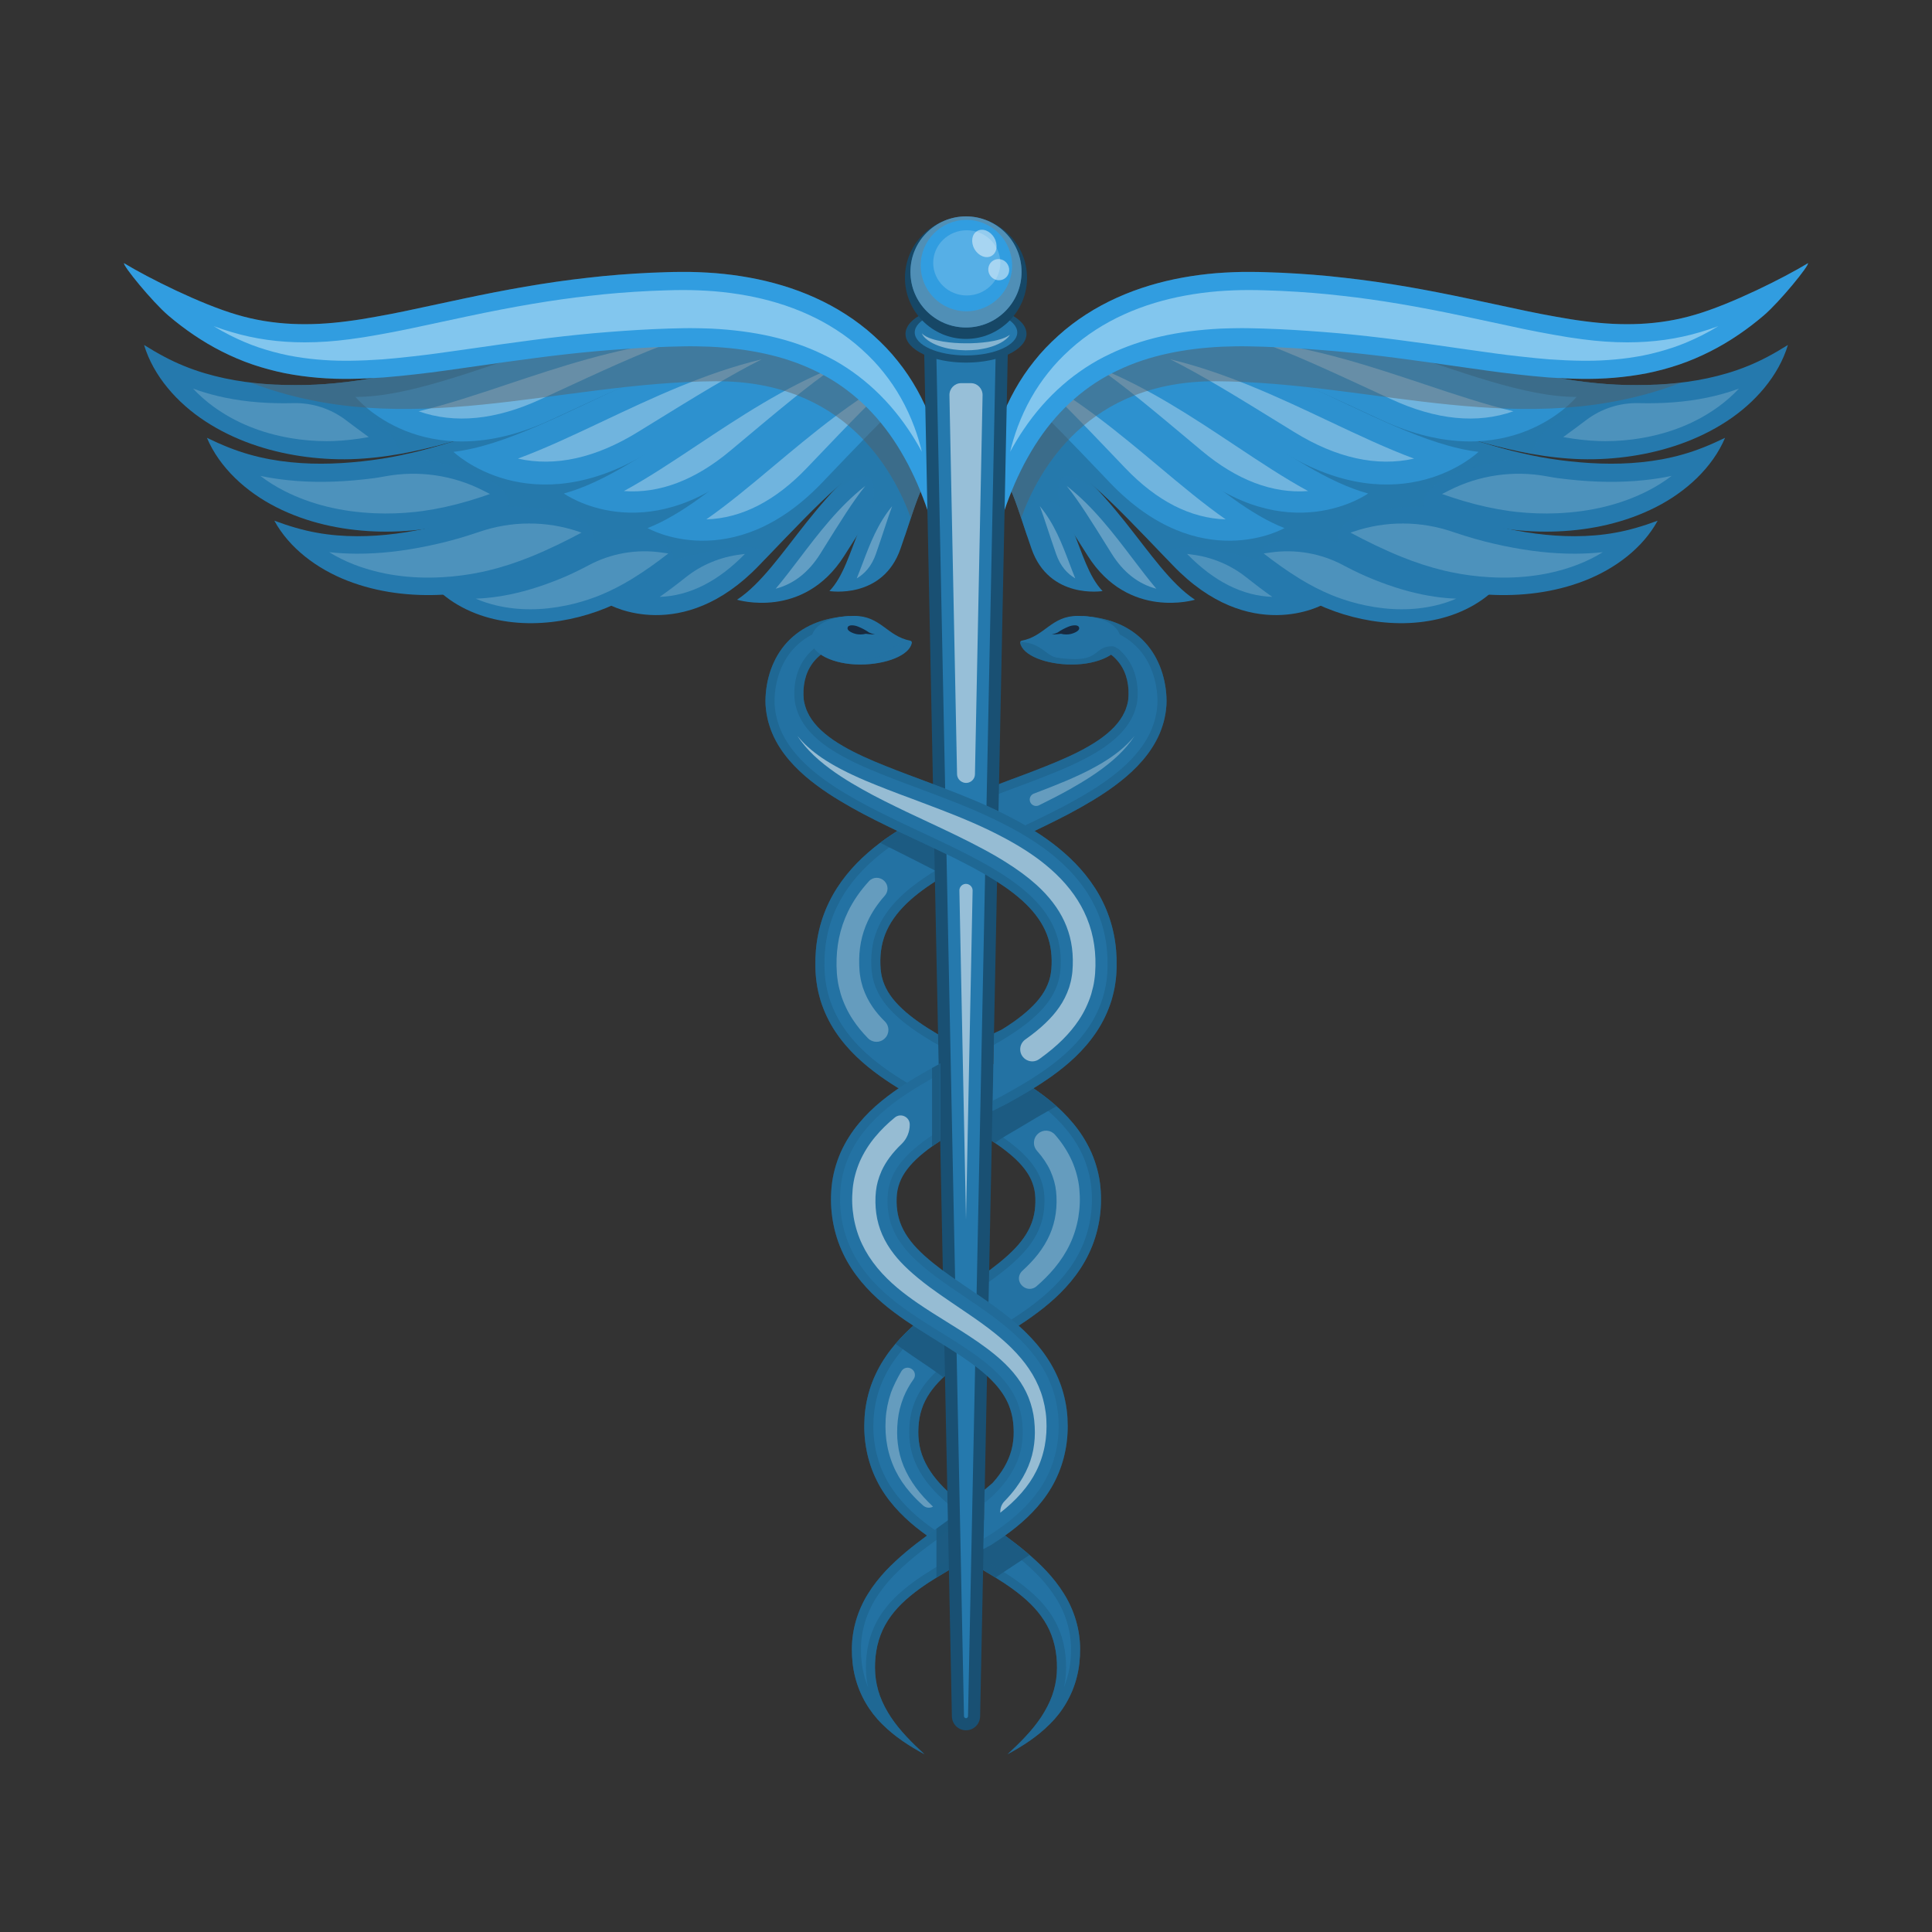 <?xml version="1.0" encoding="UTF-8" standalone="no"?>
<!-- Generator: Adobe Illustrator 27.5.0, SVG Export Plug-In . SVG Version: 6.00 Build 0)  -->

<svg
   version="1.1"
   x="0px"
   y="0px"
   viewBox="0 0 500 500"
   style="enable-background:new 0 0 500 500;"
   xml:space="preserve"
   id="svg95"
   sodipodi:docname="Flat medical symbol.svg"
   inkscape:version="1.3.2 (091e20e, 2023-11-25)"
   xmlns:inkscape="http://www.inkscape.org/namespaces/inkscape"
   xmlns:sodipodi="http://sodipodi.sourceforge.net/DTD/sodipodi-0.dtd"
   xmlns="http://www.w3.org/2000/svg"
   xmlns:svg="http://www.w3.org/2000/svg"><rect x="0" y="0" width="500" height="500" fill="#333333" stroke="none"/><defs
   id="defs95" /><sodipodi:namedview
   id="namedview95"
   pagecolor="#ffffff"
   bordercolor="#999999"
   borderopacity="1"
   inkscape:showpageshadow="2"
   inkscape:pageopacity="0"
   inkscape:pagecheckerboard="0"
   inkscape:deskcolor="#d1d1d1"
   inkscape:zoom="0.472"
   inkscape:cx="380.29661"
   inkscape:cy="240.4661"
   inkscape:window-width="1440"
   inkscape:window-height="900"
   inkscape:window-x="0"
   inkscape:window-y="0"
   inkscape:window-maximized="0"
   inkscape:current-layer="svg95" />
<g
   id="Background"
   style="display:none">
	<rect
   style="fill:#142236"
   width="500"
   height="500"
   id="rect1"
   x="0"
   y="0" />
</g>
<g
   id="Objects">
	<g
   id="g95">
		<g
   id="g56">
			<g
   id="g28">
				<g
   id="g15">
					<path
   style="fill:#2579AD;"
   d="M283.73,97.277c6.666-4.531,14.196-7.871,22.096-10.202c7.91-2.332,16.227-3.488,24.639-3.647       c8.454-0.136,16.85,1.01,24.838,2.644c8.013,1.643,15.678,3.797,23.113,5.839c7.434,2.053,14.638,3.997,21.69,5.323       c3.525,0.665,6.998,1.255,10.447,1.655c3.451,0.403,6.842,0.681,10.375,0.749c7.007,0.145,14.012-0.264,20.955-1.745       c3.475-0.74,6.95-1.742,10.409-3.152c3.472-1.399,6.882-3.234,10.422-5.463c-2.413,8.027-8.552,15.007-15.91,19.794       c-7.407,4.829-15.951,7.672-24.535,8.961c-4.272,0.646-8.728,0.923-13.085,0.805c-4.362-0.131-8.654-0.62-12.824-1.377       c-8.348-1.526-16.228-3.873-23.766-6.37c-15.095-5.013-28.91-10.641-43.224-13.144c-7.196-1.309-14.622-1.918-22.189-1.89       c-7.575,0.026-15.259,0.75-23.162,1.95c-0.22,0.035-0.426-0.115-0.461-0.335C283.534,97.515,283.607,97.363,283.73,97.277z"
   id="path1" />
					<path
   style="fill:#2579AD;"
   d="M267.647,101.93c7.116-3.784,14.963-6.292,23.068-7.756c8.116-1.464,16.509-1.716,24.888-0.965       c8.419,0.777,16.643,2.823,24.408,5.31c7.788,2.498,15.176,5.467,22.347,8.301c7.169,2.843,14.121,5.554,20.988,7.634       c3.432,1.042,6.822,2.004,10.207,2.773c3.387,0.774,6.728,1.416,10.234,1.865c6.95,0.901,13.958,1.25,21.021,0.527       c3.535-0.36,7.097-0.981,10.689-2.009c3.603-1.016,7.191-2.472,10.951-4.306c-3.266,7.72-10.123,13.996-17.954,17.961       c-7.885,4.002-16.687,5.904-25.359,6.26c-4.317,0.181-8.776-0.025-13.096-0.612c-4.322-0.601-8.536-1.55-12.6-2.753       c-8.134-2.418-15.715-5.603-22.939-8.898c-14.466-6.614-27.592-13.7-41.552-17.734c-7.013-2.078-14.33-3.485-21.855-4.275       c-7.533-0.792-15.251-0.902-23.237-0.562c-0.223,0.011-0.412-0.161-0.422-0.383       C267.426,102.146,267.515,102.002,267.647,101.93z"
   id="path2" />
					<path
   style="fill:#2579AD;"
   d="M258.599,106.963c7.182-2.957,14.944-4.621,22.855-5.26c7.922-0.638,15.994-0.086,23.96,1.424       c8,1.541,15.694,4.279,22.906,7.398c7.233,3.131,14.038,6.676,20.648,10.071c6.606,3.404,13.017,6.66,19.407,9.303       c3.193,1.323,6.353,2.566,9.527,3.624c3.176,1.062,6.319,1.993,9.638,2.755c6.58,1.521,13.268,2.518,20.109,2.491       c3.424-0.011,6.899-0.271,10.44-0.917c3.551-0.634,7.13-1.692,10.909-3.095c-3.861,7.095-11.029,12.466-18.914,15.529       c-7.94,3.093-16.56,4.087-24.911,3.608c-4.157-0.234-8.414-0.852-12.501-1.824c-4.088-0.985-8.039-2.293-11.824-3.831       c-7.572-3.087-14.542-6.857-21.158-10.7c-13.248-7.709-25.168-15.745-38.174-20.932c-6.529-2.655-13.413-4.696-20.555-6.163       c-7.15-1.471-14.541-2.305-22.232-2.733c-0.214-0.011-0.379-0.193-0.369-0.407       C258.367,107.149,258.466,107.019,258.599,106.963z"
   id="path3" />
					<path
   style="fill:#2579AD;"
   d="M261.707,108.625c5.956-1.509,12.174-1.93,18.359-1.525c6.193,0.407,12.332,1.77,18.25,3.877       c5.941,2.135,11.474,5.18,16.581,8.469c5.122,3.302,9.855,6.881,14.458,10.319c4.6,3.445,9.592,6.36,14.135,9.179       c2.27,1.411,4.525,2.754,6.818,3.954c2.294,1.203,4.581,2.299,7.028,3.281c4.85,1.956,9.858,3.511,15.132,4.276       c2.639,0.385,5.353,0.579,8.173,0.476c2.827-0.092,5.213-0.124,8.325-0.798c-3.992,5.155-10.285,8.57-16.798,10.081       c-6.559,1.529-13.342,1.322-19.706-0.014c-3.169-0.662-6.359-1.639-9.367-2.875c-3.008-1.247-5.863-2.733-8.557-4.381       c-5.39-3.306-10.217-7.082-14.762-10.874c-9.098-7.605-17.125-15.315-26.399-20.903c-4.648-2.846-9.658-5.246-14.948-7.225       c-5.296-1.982-10.869-3.49-16.732-4.711c-0.164-0.033-0.265-0.196-0.225-0.364       C261.501,108.745,261.596,108.654,261.707,108.625z"
   id="path4" />
					<path
   style="fill:#2579AD;"
   d="M268.32,108.454c31.633,6.653,54.232,40.242,74.06,48.004c0,0-18.912,10.666-38.872-10.175       c-17.74-18.523-24.067-25.339-36.459-30.687L268.32,108.454z"
   id="path5" />
					<path
   style="fill:#2579AD;"
   d="M266.95,114.128c20.631,9.236,29.907,32.954,42.308,41.077c0,0-17.171,5.307-27.731-11.336       c-9.385-14.792-12.471-19.773-20.148-25.173L266.95,114.128z"
   id="path6" />
					<path
   style="opacity:0.28;fill:#FFFFFF;"
   d="M299.254,152.36c-4.695-1.236-8.575-4.281-11.575-9.098l-0.45-0.723       c-4.819-7.736-7.989-12.826-11.174-16.783c6.773,5.257,12.15,12.333,17.048,18.779       C295.174,147.261,297.197,149.923,299.254,152.36z"
   id="path7" />
					<path
   style="fill:#2579AD;"
   d="M263.624,118.628c15.262,10.272,14.468,26.725,21.719,34.339c0,0-13.79,2.243-18.393-10.957       c-4.09-11.732-4.598-15.458-9.182-21.576L263.624,118.628z"
   id="path8" />
					<path
   style="opacity:0.28;fill:#FFFFFF;"
   d="M278.278,149.686c-2.038-1.182-3.852-3.144-4.959-6.32       c-0.893-2.559-1.612-4.732-2.247-6.65c-0.716-2.161-1.332-4.023-1.961-5.722c3.754,4.535,5.719,9.709,7.637,14.764       C277.254,147.092,277.753,148.407,278.278,149.686z"
   id="path9" />
					<g
   style="opacity:0.44;"
   id="g14">
						<path
   style="opacity:0.42;fill:#FFFFFF;"
   d="M415.469,114.17c3.11,0,6.227-0.262,9.27-0.78        c7.674-1.298,14.452-4.074,20.148-8.254c1.879-1.376,3.605-2.914,5.147-4.567c-2.025,0.747-4.135,1.381-6.373,1.917        c-5.259,1.262-10.876,1.876-17.173,1.876c-0.802,0-1.605-0.01-2.4-0.028c-0.023,0-0.047-0.001-0.07-0.002        c-4.822-0.107-9.573,1.391-13.571,4.425c-1.994,1.513-3.955,2.966-5.882,4.358c3.148,0.573,6.267,0.929,9.278,1.03        C414.383,114.162,414.925,114.17,415.469,114.17z"
   id="path10" />
						<path
   style="opacity:0.42;fill:#FFFFFF;"
   d="M378.773,129.656c4.005,1.186,8.014,2.063,11.899,2.603        c0.603,0.082,1.209,0.156,1.817,0.222c3.479,0.378,6.995,0.496,10.454,0.351c8.725-0.358,16.606-2.294,23.43-5.758        c2.251-1.14,4.348-2.459,6.251-3.916c-2.347,0.497-4.775,0.871-7.337,1.131c-6.019,0.616-12.369,0.543-19.413-0.222        c-0.897-0.098-1.794-0.205-2.682-0.32c-0.686-0.088-1.684-0.256-2.856-0.473c-8.622-1.598-17.549-0.325-25.357,3.667        c-0.599,0.306-1.194,0.607-1.786,0.903C375.016,128.483,376.879,129.093,378.773,129.656z"
   id="path11" />
						<path
   style="opacity:0.42;fill:#FFFFFF;"
   d="M362.551,144.047c3.729,1.516,7.491,2.735,11.166,3.62        c0.57,0.136,1.144,0.264,1.722,0.385c3.3,0.691,6.661,1.136,9.992,1.324c8.401,0.481,16.142-0.632,23.013-3.309        c2.266-0.88,4.402-1.947,6.364-3.165c-2.297,0.255-4.662,0.384-7.143,0.392c-5.831,0.022-11.913-0.647-18.596-2.046        c-0.851-0.178-1.702-0.366-2.541-0.56c-3.182-0.729-6.379-1.642-10.057-2.872c-0.102-0.034-0.213-0.072-0.331-0.113        c-8.4-2.918-17.525-2.976-25.938-0.095c-0.233,0.08-0.464,0.158-0.695,0.236C353.48,139.968,357.903,142.152,362.551,144.047z        "
   id="path12" />
						<path
   style="opacity:0.42;fill:#FFFFFF;"
   d="M336.454,149.83c2.655,1.624,5.377,3.019,8.081,4.139        c0.42,0.173,0.844,0.34,1.271,0.501c2.443,0.924,4.968,1.662,7.507,2.193c6.402,1.345,12.525,1.356,18.201,0.033        c1.872-0.434,3.67-1.031,5.356-1.766c-1.806-0.063-3.646-0.232-5.558-0.511c-4.494-0.653-9.083-1.879-14.03-3.751        c-0.63-0.238-1.258-0.484-1.877-0.734c-2.347-0.941-4.678-2.029-7.334-3.422c-0.086-0.045-0.18-0.095-0.281-0.15        c-5.853-3.171-12.561-4.329-19.145-3.351c-0.543,0.081-1.079,0.155-1.609,0.225        C329.855,145.429,333.042,147.738,336.454,149.83z"
   id="path13" />
						<path
   style="opacity:0.42;fill:#FFFFFF;"
   d="M329.278,154.475c-2.24-1.56-4.492-3.273-6.767-5.082        c-4.085-3.249-8.993-5.257-14.173-5.891c-0.381-0.046-0.756-0.096-1.124-0.149        C314.138,150.464,321.554,154.207,329.278,154.475z"
   id="path14" />
					</g>
				</g>
				<g
   id="g16">
					<path
   style="fill:none;"
   d="M381.754,113.954c0.531,0.168,1.063,0.339,1.593,0.499c3.432,1.042,6.822,2.003,10.207,2.773       c0.972,0.222,1.94,0.429,2.909,0.628c-0.001-0.061,0.002-0.187,0.023-0.371c-0.042-0.008-0.085-0.013-0.126-0.021       C391.33,116.544,386.472,115.323,381.754,113.954z"
   id="path15" />
					<path
   style="opacity:0.38;fill:#2579AD;"
   d="M420.928,99.638c-3.533-0.068-6.924-0.345-10.375-0.749       c-3.448-0.4-6.922-0.99-10.447-1.655c-7.052-1.326-14.256-3.27-21.69-5.323c-7.435-2.043-15.1-4.197-23.113-5.839       c-7.988-1.634-16.385-2.78-24.838-2.644c-8.411,0.159-16.728,1.315-24.639,3.647c-6.349,1.873-12.45,4.412-18.065,7.683       c-7.055,1.512-13.866,3.85-20.114,7.172c-0.132,0.072-0.221,0.216-0.213,0.376c0.011,0.223,0.2,0.394,0.422,0.383       c2.313-0.099,4.602-0.154,6.872-0.171c-5.567,0.89-10.997,2.332-16.129,4.445c-0.133,0.056-0.232,0.186-0.24,0.34       c-0.011,0.214,0.154,0.397,0.369,0.408c1.805,0.1,3.592,0.225,5.364,0.373c-0.799,0.162-1.595,0.341-2.385,0.541       c-0.111,0.029-0.206,0.12-0.234,0.241c-0.039,0.168,0.062,0.331,0.225,0.364c2.116,0.441,4.182,0.936,6.223,1.46l-0.641,3.601       c-0.112-0.051-0.217-0.112-0.33-0.162l-5.571,4.568c0.207,0.146,0.409,0.291,0.61,0.436l-4.221,1.302       c4.145,5.532,4.966,9.128,8.106,18.434c-2.048-15.087,8.488-7.793,8.488-7.793c-2.781-13.298,6.224-6.691,11.855-1.937       c-0.935-1.051-1.906-2.079-2.897-3.094c5.018,4.404,10.628,10.255,18.633,18.616c-0.33-1.861,1.03-6.052,23.909,0.317       c0,0-2.055-8.1,20.834-4.715c0,0-4.11-8.866,21.841-9.188c0,0-4.11-8.463,27.926-13.177c0,0-0.001-0.015-0.001-0.043       c-0.969-0.199-1.937-0.406-2.909-0.628c-3.385-0.77-6.775-1.732-10.207-2.773c-0.53-0.16-1.062-0.331-1.593-0.499       c4.718,1.369,9.576,2.59,14.606,3.509c0.042,0.007,0.085,0.013,0.126,0.021c0.244-2.112,2.965-11.851,31.987-17.931       C425.961,99.668,423.444,99.691,420.928,99.638z"
   id="path16" />
				</g>
				<g
   id="g18">
					<path
   style="fill:#2D91CF;"
   d="M301.615,82.952c40.322-6.776,79.454,19.792,106.387,19.774c0,0-17.344,21.295-50.474,5.972       c-29.445-13.618-40.043-18.722-57.106-19.297L301.615,82.952z"
   id="path17" />
					<path
   style="opacity:0.32;fill:#FFFFFF;"
   d="M391.659,106.442c-9.359,3.301-19.996,2.249-31.638-3.136l-2.314-1.07       c-13.616-6.3-23.319-10.79-31.772-13.802c14.836,1.713,29.35,6.558,42.694,11.014       C376.607,102.112,384.336,104.693,391.659,106.442z"
   id="path18" />
				</g>
				<g
   id="g20">
					<path
   style="fill:#2D91CF;"
   d="M279.361,84.655c40.842-1.932,76.537,29.102,103.28,32.287c0,0-19.753,19.081-50.826-0.074       c-27.617-17.024-37.532-23.352-54.405-25.952L279.361,84.655z"
   id="path19" />
					<path
   style="opacity:0.32;fill:#FFFFFF;"
   d="M365.972,118.688c-9.685,2.165-20.121-0.146-31.04-6.877l-2.17-1.338       c-12.77-7.875-21.87-13.487-29.905-17.483c14.527,3.466,28.361,10.003,41.081,16.013       C351.542,112.598,358.909,116.08,365.972,118.688z"
   id="path20" />
				</g>
				<g
   id="g22">
					<path
   style="fill:#2D91CF;"
   d="M280.246,87.813c-1.581,0.972-3.115,2.019-4.586,3.151c-1.288,0.991-2.517,2.059-3.692,3.183       c9.559,4.886,18.511,12.501,35.457,26.695c25.956,21.743,46.643,6.874,46.643,6.874       C333.627,122.203,309.961,97.481,280.246,87.813z"
   id="path21" />
					<path
   style="opacity:0.32;fill:#FFFFFF;"
   d="M338.533,127.087c-9.18,0.69-18.45-2.828-27.571-10.469l-1.813-1.518       c-10.667-8.938-18.268-15.308-25.108-20.052c12.87,5.127,24.693,12.979,35.563,20.2       C326.103,119.565,332.399,123.747,338.533,127.087z"
   id="path22" />
				</g>
				<g
   id="g24">
					<path
   style="fill:#2D91CF;"
   d="M272.519,93.638c-1.693,1.564-3.275,3.246-4.667,5.084c-0.951,1.256-1.808,2.579-2.571,3.954       c5.844,5.318,12.523,12.356,21.997,22.269c23.264,24.343,45.136,11.723,45.136,11.723       C314.917,129.834,296.467,107.387,272.519,93.638z"
   id="path23" />
					<path
   style="opacity:0.32;fill:#FFFFFF;"
   d="M317.21,134.414c-9.095-0.276-17.842-4.746-26.017-13.3l-1.625-1.7       c-9.56-10.007-16.372-17.138-22.606-22.573c12.12,6.447,22.929,15.495,32.867,23.815       C305.77,125.631,311.526,130.45,317.21,134.414z"
   id="path24" />
				</g>
				<g
   id="g25">
					<path
   style="opacity:0.42;fill:#5C5C5C;"
   d="M314.79,98.671c40.972,0.234,80.158,15.799,120.386,0.325       c-4.737,0.575-9.492,0.742-14.249,0.643c-3.533-0.068-6.924-0.346-10.375-0.749c-2.337-0.271-4.687-0.634-7.055-1.044       c1.854,0.099,3.716,0.177,5.598,0.2c5.628,0.096,11.409-0.344,17.105-1.446c2.843-0.578,5.657-1.331,8.399-2.261       c2.743-0.928,5.396-2.082,7.95-3.359c5.107-2.578,9.751-5.797,13.942-9.371c4.181-3.597,11.782-12.938,11.407-13.494       c-6.163,3.749-19.831,10.605-29.202,13.329c-9.363,2.787-18.856,2.98-28.625,1.688c-2.444-0.309-4.905-0.708-7.383-1.166       c-2.481-0.434-4.981-0.92-7.499-1.445l-15.335-3.275c-10.368-2.199-21.042-4.151-31.861-5.35       c-5.405-0.637-10.851-1.048-16.302-1.307c-1.364-0.049-2.727-0.117-4.092-0.149c-1.361-0.038-2.714-0.082-4.169-0.069       c-2.853-0.027-5.736,0.105-8.617,0.32c-5.772,0.481-11.588,1.475-17.299,3.196c-5.702,1.719-11.293,4.172-16.408,7.471       c-2.559,1.64-4.989,3.493-7.242,5.53c-2.255,2.032-4.367,4.215-6.225,6.582c-3.212,3.996-5.768,8.408-7.705,12.977       c-0.445,0.172-0.895,0.334-1.336,0.515c-0.133,0.056-0.232,0.186-0.24,0.34c-0.011,0.214,0.154,0.397,0.369,0.408       c0.227,0.012,0.45,0.029,0.676,0.042c-0.143,0.363-0.293,0.724-0.429,1.088c-2.019,5.427-3.183,11.027-3.615,16.583       c-0.211,2.78-0.243,5.552-0.082,8.299c0.167,2.742,0.487,5.478,1.139,8.124l0.002,0.008c0.035,0.143,0.148,0.26,0.301,0.295       c0.216,0.049,0.431-0.087,0.479-0.303c1.151-5.123,2.685-9.998,4.567-14.633c0.857,1.961,1.598,4.118,2.508,6.857       C268.815,121.464,281.64,98.481,314.79,98.671z"
   id="path25" />
				</g>
				<g
   id="g27">
					<path
   style="fill:#319DE0;"
   d="M256.417,141.847c-0.652-2.646-0.972-5.383-1.139-8.124c-0.161-2.747-0.129-5.519,0.082-8.299       c0.432-5.555,1.596-11.156,3.615-16.583c2.02-5.418,4.895-10.679,8.665-15.37c1.859-2.367,3.97-4.55,6.225-6.582       c2.253-2.038,4.683-3.89,7.242-5.53c5.115-3.299,10.706-5.752,16.408-7.471c5.71-1.721,11.527-2.714,17.299-3.196       c2.881-0.215,5.764-0.347,8.617-0.32c1.455-0.013,2.808,0.03,4.169,0.069c1.365,0.032,2.728,0.1,4.092,0.149       c5.452,0.259,10.897,0.67,16.302,1.307c10.819,1.199,21.492,3.152,31.861,5.35l15.335,3.275       c2.518,0.524,5.018,1.01,7.499,1.445c2.478,0.458,4.939,0.856,7.383,1.166c9.769,1.291,19.262,1.099,28.625-1.688       c9.372-2.724,23.039-9.58,29.202-13.329c0.374,0.556-7.226,9.897-11.407,13.494c-4.191,3.574-8.835,6.794-13.942,9.371       c-2.554,1.278-5.206,2.432-7.95,3.359c-2.741,0.931-5.555,1.683-8.399,2.261c-5.696,1.101-11.477,1.542-17.105,1.446       c-2.817-0.035-5.603-0.167-8.356-0.358c-2.75-0.215-5.466-0.497-8.154-0.801c-5.38-0.589-10.635-1.387-15.832-2.116       c-10.387-1.503-20.545-2.925-30.71-3.847c-5.082-0.441-10.155-0.81-15.235-1.045c-1.27-0.048-2.539-0.116-3.81-0.149       c-1.273-0.039-2.555-0.079-3.736-0.093c-2.418-0.064-4.806,0.017-7.188,0.095c-9.485,0.477-18.644,2.207-26.733,6.087       c-8.119,3.796-15.129,9.911-20.527,17.949c-1.362,1.996-2.582,4.12-3.762,6.309c-1.136,2.205-2.225,4.483-3.173,6.846       c-1.937,4.722-3.505,9.697-4.68,14.926c-0.049,0.216-0.263,0.352-0.479,0.303c-0.153-0.034-0.266-0.152-0.301-0.295       L256.417,141.847z"
   id="path26" />
					<path
   style="opacity:0.45;fill:#E6F8FF;"
   d="M261.425,116.918c0.522-2.198,1.173-4.348,1.951-6.439       c1.94-5.203,4.606-9.936,7.924-14.065c1.616-2.057,3.479-4.026,5.709-6.035c2.054-1.859,4.284-3.562,6.631-5.064       c4.515-2.913,9.638-5.243,15.231-6.929c5.022-1.514,10.517-2.528,16.333-3.012c2.77-0.206,5.219-0.307,7.473-0.307l0.716,0.004       l0.584-0.002c1.083,0,2.118,0.03,3.152,0.059l0.338,0.01c0.849,0.021,1.676,0.054,2.502,0.087l1.551,0.06       c5.723,0.273,10.937,0.691,15.925,1.279c9.35,1.036,19.335,2.714,31.436,5.28l15.328,3.274       c2.772,0.576,5.278,1.059,7.671,1.477c2.728,0.504,5.22,0.898,7.603,1.199c4.095,0.542,7.906,0.806,11.641,0.806       c6.734,0,12.921-0.868,18.915-2.652c1.556-0.452,3.107-0.964,4.668-1.54c-1.411,0.863-2.836,1.658-4.271,2.382       c-2.581,1.291-4.983,2.307-7.338,3.103c-2.518,0.854-5.152,1.563-7.831,2.108c-4.678,0.904-9.617,1.364-14.667,1.364       c-0.475,0-0.95-0.005-1.425-0.012c-2.551-0.031-5.201-0.145-8.108-0.348c-2.316-0.181-4.772-0.423-7.953-0.783       c-4.14-0.453-8.27-1.042-12.264-1.612c0,0-2.328-0.332-3.443-0.488c-10.421-1.508-20.634-2.94-30.938-3.874       c-5.722-0.497-10.771-0.843-15.441-1.06l-1.362-0.057c-0.844-0.037-1.692-0.073-2.541-0.096l-0.365-0.011       c-1.182-0.036-2.356-0.071-3.445-0.083c-0.582-0.016-1.237-0.023-1.889-0.023c-1.837,0-3.634,0.059-5.37,0.116l-0.136,0.005       c-11.25,0.564-20.6,2.706-28.608,6.546c-8.822,4.125-16.57,10.892-22.394,19.565       C263.792,112.796,262.696,114.606,261.425,116.918z"
   id="path27" />
				</g>
			</g>
			<g
   id="g55">
				<g
   id="g42">
					<path
   style="fill:#2579AD;"
   d="M216.27,97.277c-6.666-4.531-14.196-7.871-22.096-10.202c-7.91-2.332-16.227-3.488-24.639-3.647       c-8.454-0.136-16.85,1.01-24.838,2.644c-8.013,1.643-15.678,3.797-23.113,5.839c-7.434,2.053-14.638,3.997-21.69,5.323       c-3.524,0.665-6.998,1.255-10.447,1.655c-3.451,0.403-6.842,0.681-10.375,0.749c-7.007,0.145-14.012-0.264-20.955-1.745       c-3.475-0.74-6.95-1.742-10.409-3.152c-3.472-1.399-6.882-3.234-10.422-5.463c2.413,8.027,8.552,15.007,15.91,19.794       c7.407,4.829,15.951,7.672,24.535,8.961c4.272,0.646,8.728,0.923,13.085,0.805c4.362-0.131,8.653-0.62,12.824-1.377       c8.348-1.526,16.228-3.873,23.766-6.37c15.095-5.013,28.91-10.641,43.224-13.144c7.196-1.309,14.622-1.918,22.189-1.89       c7.575,0.026,15.259,0.75,23.162,1.95c0.22,0.035,0.426-0.115,0.461-0.335C216.466,97.515,216.393,97.363,216.27,97.277z"
   id="path28" />
					<path
   style="fill:#2579AD;"
   d="M232.353,101.93c-7.116-3.784-14.963-6.292-23.068-7.756       c-8.116-1.464-16.509-1.716-24.889-0.965c-8.419,0.777-16.642,2.823-24.408,5.31c-7.788,2.498-15.176,5.467-22.347,8.301       c-7.169,2.843-14.121,5.554-20.988,7.634c-3.432,1.042-6.822,2.004-10.207,2.773c-3.388,0.774-6.728,1.416-10.234,1.865       c-6.95,0.901-13.958,1.25-21.021,0.527c-3.535-0.36-7.097-0.981-10.689-2.009c-3.603-1.016-7.191-2.472-10.951-4.306       c3.266,7.72,10.122,13.996,17.954,17.961c7.885,4.002,16.687,5.904,25.359,6.26c4.317,0.181,8.776-0.025,13.096-0.612       c4.322-0.601,8.536-1.55,12.6-2.753c8.134-2.418,15.715-5.603,22.939-8.898c14.465-6.614,27.592-13.7,41.552-17.734       c7.013-2.078,14.33-3.485,21.855-4.275c7.533-0.792,15.251-0.902,23.237-0.562c0.222,0.011,0.411-0.161,0.422-0.383       C232.574,102.146,232.485,102.002,232.353,101.93z"
   id="path29" />
					<path
   style="fill:#2579AD;"
   d="M241.401,106.963c-7.182-2.957-14.944-4.621-22.855-5.26c-7.922-0.638-15.994-0.086-23.96,1.424       c-8.001,1.541-15.694,4.279-22.906,7.398c-7.233,3.131-14.038,6.676-20.648,10.071c-6.606,3.404-13.017,6.66-19.407,9.303       c-3.193,1.323-6.353,2.566-9.527,3.624c-3.175,1.062-6.319,1.993-9.638,2.755c-6.58,1.521-13.268,2.518-20.109,2.491       c-3.424-0.011-6.899-0.271-10.44-0.917c-3.551-0.634-7.13-1.692-10.909-3.095c3.861,7.095,11.029,12.466,18.914,15.529       c7.94,3.093,16.56,4.087,24.911,3.608c4.157-0.234,8.414-0.852,12.501-1.824c4.088-0.985,8.04-2.293,11.824-3.831       c7.572-3.087,14.542-6.857,21.158-10.7c13.248-7.709,25.167-15.745,38.174-20.932c6.529-2.655,13.413-4.696,20.555-6.163       c7.15-1.471,14.541-2.305,22.232-2.733c0.214-0.011,0.379-0.193,0.369-0.407C241.633,107.149,241.534,107.019,241.401,106.963z       "
   id="path30" />
					<path
   style="fill:#2579AD;"
   d="M238.293,108.625c-5.956-1.509-12.174-1.93-18.359-1.525c-6.193,0.407-12.332,1.77-18.25,3.877       c-5.941,2.135-11.474,5.18-16.582,8.469c-5.122,3.302-9.854,6.881-14.458,10.319c-4.6,3.445-9.592,6.36-14.135,9.179       c-2.27,1.411-4.525,2.754-6.818,3.954c-2.294,1.203-4.581,2.299-7.028,3.281c-4.85,1.956-9.858,3.511-15.132,4.276       c-2.639,0.385-5.353,0.579-8.173,0.476c-2.826-0.092-5.213-0.124-8.325-0.798c3.992,5.155,10.285,8.57,16.798,10.081       c6.559,1.529,13.342,1.322,19.705-0.014c3.169-0.662,6.359-1.639,9.367-2.875c3.008-1.247,5.863-2.733,8.557-4.381       c5.389-3.306,10.217-7.082,14.761-10.874c9.098-7.605,17.126-15.315,26.399-20.903c4.648-2.846,9.658-5.246,14.948-7.225       c5.296-1.982,10.869-3.49,16.732-4.711c0.163-0.033,0.264-0.196,0.225-0.364C238.499,108.745,238.404,108.654,238.293,108.625z       "
   id="path31" />
					<path
   style="fill:#2579AD;"
   d="M231.68,108.454c-31.633,6.653-54.232,40.242-74.06,48.004c0,0,18.912,10.666,38.872-10.175       c17.74-18.523,24.067-25.339,36.459-30.687L231.68,108.454z"
   id="path32" />
					<path
   style="fill:#2579AD;"
   d="M233.05,114.128c-20.631,9.236-29.907,32.954-42.308,41.077c0,0,17.171,5.307,27.731-11.336       c9.385-14.792,12.471-19.773,20.148-25.173L233.05,114.128z"
   id="path33" />
					<path
   style="opacity:0.28;fill:#FFFFFF;"
   d="M200.746,152.36c4.694-1.236,8.574-4.281,11.575-9.098l0.45-0.723       c4.818-7.736,7.989-12.826,11.174-16.783c-6.773,5.257-12.15,12.333-17.048,18.779       C204.826,147.261,202.803,149.923,200.746,152.36z"
   id="path34" />
					<path
   style="fill:#2579AD;"
   d="M236.376,118.628c-15.262,10.272-14.468,26.725-21.719,34.339c0,0,13.79,2.243,18.393-10.957       c4.09-11.732,4.598-15.458,9.182-21.576L236.376,118.628z"
   id="path35" />
					<path
   style="opacity:0.28;fill:#FFFFFF;"
   d="M221.722,149.686c2.038-1.182,3.852-3.144,4.959-6.32       c0.893-2.559,1.612-4.732,2.247-6.65c0.716-2.161,1.332-4.023,1.961-5.722c-3.754,4.535-5.719,9.709-7.637,14.764       C222.746,147.092,222.246,148.407,221.722,149.686z"
   id="path36" />
					<g
   style="opacity:0.44;"
   id="g41">
						<path
   style="opacity:0.42;fill:#FFFFFF;"
   d="M84.531,114.17c-3.11,0-6.227-0.262-9.27-0.78        c-7.674-1.298-14.452-4.074-20.148-8.254c-1.88-1.376-3.605-2.914-5.147-4.567c2.026,0.747,4.135,1.381,6.374,1.917        c5.259,1.262,10.876,1.876,17.173,1.876c0.802,0,1.605-0.01,2.4-0.028c0.023,0,0.047-0.001,0.07-0.002        c4.822-0.107,9.573,1.391,13.571,4.425c1.994,1.513,3.955,2.966,5.882,4.358c-3.148,0.573-6.267,0.929-9.278,1.03        C85.617,114.162,85.075,114.17,84.531,114.17z"
   id="path37" />
						<path
   style="opacity:0.42;fill:#FFFFFF;"
   d="M121.227,129.656c-4.005,1.186-8.014,2.063-11.899,2.603        c-0.603,0.082-1.209,0.156-1.817,0.222c-3.479,0.378-6.995,0.496-10.454,0.351c-8.725-0.358-16.606-2.294-23.43-5.758        c-2.251-1.14-4.348-2.459-6.25-3.916c2.347,0.497,4.775,0.871,7.337,1.131c6.019,0.616,12.369,0.543,19.413-0.222        c0.897-0.098,1.794-0.205,2.681-0.32c0.686-0.088,1.684-0.256,2.856-0.473c8.622-1.598,17.549-0.325,25.357,3.667        c0.599,0.306,1.194,0.607,1.786,0.903C124.984,128.483,123.121,129.093,121.227,129.656z"
   id="path38" />
						<path
   style="opacity:0.42;fill:#FFFFFF;"
   d="M137.449,144.047c-3.729,1.516-7.491,2.735-11.166,3.62        c-0.571,0.136-1.144,0.264-1.722,0.385c-3.3,0.691-6.661,1.136-9.992,1.324c-8.401,0.481-16.142-0.632-23.013-3.309        c-2.266-0.88-4.402-1.947-6.364-3.165c2.297,0.255,4.661,0.384,7.143,0.392c5.83,0.022,11.913-0.647,18.596-2.046        c0.852-0.178,1.702-0.366,2.542-0.56c3.182-0.729,6.379-1.642,10.057-2.872c0.102-0.034,0.213-0.072,0.331-0.113        c8.4-2.918,17.525-2.976,25.938-0.095c0.233,0.08,0.464,0.158,0.696,0.236C146.52,139.968,142.097,142.152,137.449,144.047z"
   id="path39" />
						<path
   style="opacity:0.42;fill:#FFFFFF;"
   d="M163.546,149.83c-2.655,1.624-5.377,3.019-8.081,4.139        c-0.42,0.173-0.844,0.34-1.271,0.501c-2.443,0.924-4.968,1.662-7.507,2.193c-6.402,1.345-12.525,1.356-18.201,0.033        c-1.872-0.434-3.67-1.031-5.356-1.766c1.806-0.063,3.646-0.232,5.558-0.511c4.494-0.653,9.083-1.879,14.03-3.751        c0.63-0.238,1.258-0.484,1.877-0.734c2.347-0.941,4.678-2.029,7.334-3.422c0.086-0.045,0.18-0.095,0.281-0.15        c5.853-3.171,12.561-4.329,19.145-3.351c0.543,0.081,1.079,0.155,1.609,0.225C170.145,145.429,166.958,147.738,163.546,149.83        z"
   id="path40" />
						<path
   style="opacity:0.42;fill:#FFFFFF;"
   d="M170.722,154.475c2.24-1.56,4.492-3.273,6.767-5.082        c4.085-3.249,8.993-5.257,14.173-5.891c0.381-0.046,0.756-0.096,1.124-0.149C185.862,150.464,178.446,154.207,170.722,154.475        z"
   id="path41" />
					</g>
				</g>
				<g
   id="g43">
					<path
   style="fill:none;"
   d="M118.246,113.954c-0.531,0.168-1.063,0.339-1.593,0.499c-3.432,1.042-6.822,2.003-10.207,2.773       c-0.972,0.222-1.94,0.429-2.909,0.628c0.001-0.061-0.002-0.187-0.023-0.371c0.042-0.008,0.085-0.013,0.127-0.021       C108.67,116.544,113.528,115.323,118.246,113.954z"
   id="path42" />
					<path
   style="opacity:0.38;fill:#2579AD;"
   d="M79.072,99.638c3.533-0.068,6.924-0.345,10.375-0.749       c3.448-0.4,6.922-0.99,10.447-1.655c7.052-1.326,14.256-3.27,21.69-5.323c7.435-2.043,15.1-4.197,23.113-5.839       c7.988-1.634,16.385-2.78,24.838-2.644c8.411,0.159,16.728,1.315,24.639,3.647c6.349,1.873,12.45,4.412,18.064,7.683       c7.055,1.512,13.867,3.85,20.114,7.172c0.132,0.072,0.221,0.216,0.214,0.376c-0.011,0.223-0.2,0.394-0.422,0.383       c-2.313-0.099-4.602-0.154-6.872-0.171c5.567,0.89,10.998,2.332,16.129,4.445c0.133,0.056,0.232,0.186,0.24,0.34       c0.011,0.214-0.154,0.397-0.369,0.408c-1.805,0.1-3.592,0.225-5.365,0.373c0.799,0.162,1.595,0.341,2.385,0.541       c0.111,0.029,0.206,0.12,0.234,0.241c0.039,0.168-0.062,0.331-0.225,0.364c-2.116,0.441-4.182,0.936-6.223,1.46l0.641,3.601       c0.112-0.051,0.217-0.112,0.33-0.162l5.572,4.568c-0.207,0.146-0.41,0.291-0.61,0.436l4.221,1.302       c-4.145,5.532-4.965,9.128-8.106,18.434c2.048-15.087-8.488-7.793-8.488-7.793c2.781-13.298-6.224-6.691-11.855-1.937       c0.935-1.051,1.906-2.079,2.897-3.094c-5.018,4.404-10.628,10.255-18.633,18.616c0.33-1.861-1.03-6.052-23.909,0.317       c0,0,2.055-8.1-20.834-4.715c0,0,4.11-8.866-21.841-9.188c0,0,4.11-8.463-27.926-13.177c0,0,0.001-0.015,0.001-0.043       c0.969-0.199,1.937-0.406,2.909-0.628c3.385-0.77,6.775-1.732,10.207-2.773c0.53-0.16,1.062-0.331,1.593-0.499       c-4.718,1.369-9.576,2.59-14.606,3.509c-0.042,0.007-0.085,0.013-0.127,0.021c-0.244-2.112-2.965-11.851-31.987-17.931       C74.039,99.668,76.556,99.691,79.072,99.638z"
   id="path43" />
				</g>
				<g
   id="g45">
					<path
   style="fill:#2D91CF;"
   d="M198.385,82.952c-40.322-6.776-79.455,19.792-106.387,19.774c0,0,17.344,21.295,50.474,5.972       c29.446-13.618,40.043-18.722,57.106-19.297L198.385,82.952z"
   id="path44" />
					<path
   style="opacity:0.32;fill:#FFFFFF;"
   d="M108.341,106.442c9.359,3.301,19.996,2.249,31.638-3.136l2.314-1.07       c13.616-6.3,23.318-10.79,31.772-13.802c-14.836,1.713-29.35,6.558-42.694,11.014       C123.393,102.112,115.664,104.693,108.341,106.442z"
   id="path45" />
				</g>
				<g
   id="g47">
					<path
   style="fill:#2D91CF;"
   d="M220.639,84.655c-40.842-1.932-76.537,29.102-103.28,32.287c0,0,19.753,19.081,50.826-0.074       c27.617-17.024,37.532-23.352,54.405-25.952L220.639,84.655z"
   id="path46" />
					<path
   style="opacity:0.32;fill:#FFFFFF;"
   d="M134.028,118.688c9.685,2.165,20.121-0.146,31.04-6.877l2.17-1.338       c12.77-7.875,21.87-13.487,29.905-17.483c-14.527,3.466-28.361,10.003-41.081,16.013       C148.459,112.598,141.091,116.08,134.028,118.688z"
   id="path47" />
				</g>
				<g
   id="g49">
					<path
   style="fill:#2D91CF;"
   d="M219.754,87.813c1.581,0.972,3.115,2.019,4.586,3.151c1.288,0.991,2.517,2.059,3.692,3.183       c-9.559,4.886-18.511,12.501-35.457,26.695c-25.956,21.743-46.643,6.874-46.643,6.874       C166.373,122.203,190.039,97.481,219.754,87.813z"
   id="path48" />
					<path
   style="opacity:0.32;fill:#FFFFFF;"
   d="M161.467,127.087c9.18,0.69,18.45-2.828,27.571-10.469l1.813-1.518       c10.667-8.938,18.268-15.308,25.108-20.052c-12.87,5.127-24.693,12.979-35.564,20.2       C173.897,119.565,167.601,123.747,161.467,127.087z"
   id="path49" />
				</g>
				<g
   id="g51">
					<path
   style="fill:#2D91CF;"
   d="M227.481,93.638c1.693,1.564,3.275,3.246,4.667,5.084c0.951,1.256,1.808,2.579,2.571,3.954       c-5.844,5.318-12.523,12.356-21.997,22.269c-23.264,24.343-45.135,11.723-45.135,11.723       C185.083,129.834,203.533,107.387,227.481,93.638z"
   id="path50" />
					<path
   style="opacity:0.32;fill:#FFFFFF;"
   d="M182.79,134.414c9.095-0.276,17.842-4.746,26.017-13.3l1.625-1.7       c9.56-10.007,16.372-17.138,22.605-22.573c-12.12,6.447-22.929,15.495-32.867,23.815       C194.23,125.631,188.473,130.45,182.79,134.414z"
   id="path51" />
				</g>
				<g
   id="g52">
					<path
   style="opacity:0.42;fill:#5C5C5C;"
   d="M185.21,98.671c-40.972,0.234-80.158,15.799-120.386,0.325       c4.736,0.575,9.492,0.742,14.249,0.643c3.533-0.068,6.924-0.346,10.375-0.749c2.337-0.271,4.687-0.634,7.055-1.044       c-1.854,0.099-3.716,0.177-5.598,0.2c-5.628,0.096-11.409-0.344-17.105-1.446c-2.843-0.578-5.657-1.331-8.399-2.261       c-2.743-0.928-5.395-2.082-7.95-3.359c-5.107-2.578-9.751-5.797-13.942-9.371c-4.181-3.597-11.781-12.938-11.407-13.494       c6.163,3.749,19.831,10.605,29.202,13.329c9.363,2.787,18.856,2.98,28.625,1.688c2.443-0.309,4.904-0.708,7.383-1.166       c2.481-0.434,4.981-0.92,7.499-1.445l15.335-3.275c10.368-2.199,21.042-4.151,31.861-5.35       c5.405-0.637,10.851-1.048,16.302-1.307c1.364-0.049,2.727-0.117,4.092-0.149c1.361-0.038,2.714-0.082,4.169-0.069       c2.853-0.027,5.736,0.105,8.617,0.32c5.772,0.481,11.588,1.475,17.298,3.196c5.702,1.719,11.293,4.172,16.408,7.471       c2.559,1.64,4.989,3.493,7.242,5.53c2.255,2.032,4.367,4.215,6.225,6.582c3.212,3.996,5.768,8.408,7.705,12.977       c0.445,0.172,0.895,0.334,1.336,0.515c0.133,0.056,0.232,0.186,0.24,0.34c0.011,0.214-0.154,0.397-0.369,0.408       c-0.227,0.012-0.45,0.029-0.676,0.042c0.143,0.363,0.293,0.724,0.429,1.088c2.019,5.427,3.183,11.027,3.615,16.583       c0.211,2.78,0.243,5.552,0.082,8.299c-0.166,2.742-0.486,5.478-1.139,8.124l-0.002,0.008c-0.036,0.143-0.148,0.26-0.301,0.295       c-0.216,0.049-0.431-0.087-0.479-0.303c-1.151-5.123-2.685-9.998-4.567-14.633c-0.857,1.961-1.598,4.118-2.508,6.857       C231.185,121.464,218.36,98.481,185.21,98.671z"
   id="path52" />
				</g>
				<g
   id="g54">
					<path
   style="fill:#319DE0;"
   d="M243.583,141.847c0.652-2.646,0.972-5.383,1.139-8.124c0.161-2.747,0.129-5.519-0.082-8.299       c-0.432-5.555-1.596-11.156-3.615-16.583c-2.02-5.418-4.895-10.679-8.665-15.37c-1.859-2.367-3.97-4.55-6.226-6.582       c-2.253-2.038-4.683-3.89-7.242-5.53c-5.115-3.299-10.706-5.752-16.408-7.471c-5.71-1.721-11.527-2.714-17.298-3.196       c-2.881-0.215-5.764-0.347-8.617-0.32c-1.455-0.013-2.808,0.03-4.169,0.069c-1.365,0.032-2.728,0.1-4.092,0.149       c-5.452,0.259-10.897,0.67-16.302,1.307c-10.819,1.199-21.492,3.152-31.861,5.35l-15.335,3.275       c-2.517,0.524-5.018,1.01-7.499,1.445c-2.478,0.458-4.939,0.856-7.383,1.166c-9.769,1.291-19.262,1.099-28.625-1.688       c-9.372-2.724-23.039-9.58-29.202-13.329c-0.374,0.556,7.226,9.897,11.407,13.494c4.191,3.574,8.835,6.794,13.942,9.371       c2.554,1.278,5.207,2.432,7.95,3.359c2.741,0.931,5.555,1.683,8.399,2.261c5.697,1.101,11.477,1.542,17.105,1.446       c2.817-0.035,5.603-0.167,8.356-0.358c2.75-0.215,5.466-0.497,8.154-0.801c5.38-0.589,10.635-1.387,15.831-2.116       c10.387-1.503,20.545-2.925,30.71-3.847c5.082-0.441,10.155-0.81,15.235-1.045c1.27-0.048,2.539-0.116,3.81-0.149       c1.274-0.039,2.555-0.079,3.736-0.093c2.419-0.064,4.807,0.017,7.188,0.095c9.485,0.477,18.644,2.207,26.734,6.087       c8.119,3.796,15.129,9.911,20.527,17.949c1.362,1.996,2.582,4.12,3.762,6.309c1.136,2.205,2.225,4.483,3.173,6.846       c1.937,4.722,3.505,9.697,4.68,14.926c0.049,0.216,0.263,0.352,0.479,0.303c0.153-0.034,0.266-0.152,0.301-0.295       L243.583,141.847z"
   id="path53" />
					<path
   style="opacity:0.45;fill:#E6F8FF;"
   d="M238.575,116.918c-0.522-2.198-1.173-4.348-1.951-6.439       c-1.94-5.203-4.606-9.936-7.924-14.065c-1.616-2.057-3.479-4.026-5.71-6.035c-2.054-1.859-4.284-3.562-6.631-5.064       c-4.515-2.913-9.638-5.243-15.231-6.929c-5.022-1.514-10.517-2.528-16.333-3.012c-2.77-0.206-5.219-0.307-7.473-0.307       l-0.715,0.004l-0.584-0.002c-1.083,0-2.118,0.03-3.152,0.059l-0.338,0.01c-0.849,0.021-1.676,0.054-2.502,0.087l-1.551,0.06       c-5.723,0.273-10.938,0.691-15.925,1.279c-9.35,1.036-19.335,2.714-31.436,5.28l-15.328,3.274       c-2.772,0.576-5.278,1.059-7.671,1.477c-2.728,0.504-5.219,0.898-7.603,1.199c-4.095,0.542-7.906,0.806-11.641,0.806       c-6.734,0-12.921-0.868-18.915-2.652c-1.556-0.452-3.107-0.964-4.668-1.54c1.411,0.863,2.836,1.658,4.271,2.382       c2.581,1.291,4.983,2.307,7.337,3.103c2.519,0.854,5.152,1.563,7.831,2.108c4.678,0.904,9.617,1.364,14.667,1.364       c0.475,0,0.95-0.005,1.425-0.012c2.551-0.031,5.201-0.145,8.108-0.348c2.316-0.181,4.772-0.423,7.953-0.783       c4.14-0.453,8.27-1.042,12.264-1.612c0,0,2.328-0.332,3.443-0.488c10.421-1.508,20.634-2.94,30.938-3.874       c5.722-0.497,10.771-0.843,15.441-1.06l1.362-0.057c0.845-0.037,1.692-0.073,2.541-0.096l0.365-0.011       c1.182-0.036,2.356-0.071,3.445-0.083c0.582-0.016,1.237-0.023,1.889-0.023c1.837,0,3.634,0.059,5.37,0.116l0.136,0.005       c11.25,0.564,20.6,2.706,28.609,6.546c8.822,4.125,16.57,10.892,22.394,19.565       C236.208,112.796,237.304,114.606,238.575,116.918z"
   id="path54" />
				</g>
			</g>
		</g>
		<g
   id="g94">
			<g
   id="g68">
				<g
   id="g67">
					<path
   style="fill:#2372A3;"
   d="M301.805,179.335c-0.243-2.693-0.895-5.362-2.058-7.894c-1.149-2.525-2.86-4.879-4.979-6.696       c-2.109-1.832-4.549-3.133-7.009-3.939c-2.556-0.841-5.094-1.242-7.586-1.364v6.677c1.717,0.402,3.341,0.935,4.797,1.658       c3.248,1.621,5.419,4.042,6.414,7.103c0.507,1.522,0.729,3.215,0.691,4.895c-0.023,0.825-0.1,1.704-0.273,2.271       c-0.104,0.375-0.178,0.755-0.323,1.112l-0.187,0.542l-0.234,0.525c-1.228,2.778-3.684,5.203-6.759,7.315       c-3.097,2.1-6.729,3.878-10.538,5.494c-3.825,1.602-7.807,3.125-11.885,4.623c-8.134,3.081-16.608,6.129-24.973,10.684       c-4.177,2.279-8.363,4.907-12.281,8.339c-3.902,3.398-7.589,7.676-10.096,12.871c-1.253,2.581-2.19,5.353-2.763,8.162       c-0.578,2.81-0.797,5.644-0.743,8.395c0.026,1.329,0.105,2.838,0.341,4.331c0.201,1.49,0.564,2.977,0.987,4.44       c0.905,2.911,2.237,5.691,3.864,8.123c3.268,4.905,7.387,8.48,11.424,11.392c4.065,2.91,8.155,5.243,12.119,7.411       c3.96,2.172,7.839,4.144,11.457,6.171c3.608,2.024,6.995,4.109,9.742,6.355c2.781,2.233,4.802,4.572,5.883,6.915       c0.52,1.188,0.896,2.385,1.035,3.722c0.145,1.279,0.119,2.927-0.076,4.331c-0.398,2.851-1.51,5.375-3.495,7.926       c-1.975,2.54-4.819,4.981-8.025,7.386c-3.23,2.405-6.844,4.747-10.585,7.322c-3.736,2.577-7.639,5.397-11.31,9.023       c-1.826,1.823-3.601,3.835-5.153,6.135c-1.564,2.277-2.882,4.846-3.831,7.549c-0.929,2.711-1.499,5.546-1.655,8.318       c-0.162,2.766-0.029,5.478,0.502,8.249c0.518,2.754,1.424,5.481,2.686,7.982c1.24,2.515,2.848,4.771,4.578,6.761       c3.487,3.998,7.457,6.923,11.345,9.458c3.892,2.537,7.778,4.679,11.463,6.849c3.674,2.182,7.194,4.34,10.203,6.864       c3.028,2.494,5.486,5.353,7.052,8.718c0.771,1.686,1.326,3.496,1.64,5.408c0.326,1.915,0.411,3.908,0.282,5.862       c-0.13,1.962-0.549,3.908-1.233,5.802c-0.689,1.892-1.666,3.715-2.814,5.477c-2.334,3.509-5.455,6.628-8.701,9.609       c3.882-2.09,7.66-4.515,10.923-7.775c3.287-3.209,5.843-7.488,7.023-12.228c0.61-2.367,0.849-4.785,0.841-7.238       c0.003-2.461-0.369-4.974-1.081-7.411c-0.718-2.432-1.777-4.79-3.119-6.917c-1.323-2.148-2.886-4.086-4.536-5.873       c-3.35-3.521-7.018-6.447-10.642-9.104c-3.618-2.675-7.192-5.146-10.447-7.684c-3.227-2.551-6.157-5.173-8.23-7.977       c-2.072-2.816-3.313-5.678-3.681-8.819c-0.207-1.55-0.166-3.254,0.002-4.853c0.17-1.6,0.573-3.079,1.132-4.488       c1.144-2.796,3.132-5.339,5.829-7.755c2.702-2.405,6.002-4.649,9.563-6.91c3.565-2.264,7.408-4.539,11.321-7.217       c3.903-2.692,7.942-5.819,11.504-10.1c1.763-2.139,3.396-4.555,4.657-7.235c1.286-2.663,2.174-5.562,2.671-8.459       c0.487-2.923,0.594-5.692,0.314-8.772c-0.279-3.029-1.114-6.101-2.343-8.926c-1.259-2.809-2.903-5.374-4.736-7.555       c-1.831-2.195-3.804-4.096-5.825-5.738c-4.048-3.304-8.185-5.79-12.203-8.068c-4.024-2.265-7.953-4.279-11.699-6.283       c-3.739-2.004-7.278-4.024-10.357-6.2c-3.069-2.175-5.636-4.5-7.27-6.893c-0.832-1.196-1.41-2.409-1.842-3.67       c-0.184-0.641-0.371-1.282-0.466-1.964c-0.125-0.67-0.169-1.355-0.202-2.214c-0.116-3.264,0.42-6.219,1.695-8.957       c1.264-2.74,3.312-5.326,5.968-7.715c2.652-2.384,5.859-4.561,9.309-6.581c6.942-4.024,14.786-7.51,22.77-11.289       c3.988-1.927,8.055-3.886,12.087-6.168c4.031-2.28,8.092-4.806,11.925-8.086c1.906-1.654,3.756-3.513,5.386-5.684       c1.627-2.161,3.034-4.661,3.883-7.402l0.31-1.026l0.239-1.045c0.172-0.694,0.253-1.401,0.349-2.103       C301.972,182.024,301.912,180.696,301.805,179.335z"
   id="path56" />
					<path
   style="fill:#1C5B82;"
   d="M259.682,276.897c-1.009-0.568-2.012-1.12-3.008-1.66c-2.505,1.515-4.999,3.047-7.479,4.603       c-2.726,1.71-5.466,3.395-8.2,5.092c-0.438,0.272-0.871,0.557-1.305,0.839c0.021,0.012,0.042,0.024,0.063,0.035       c3.96,2.172,7.839,4.144,11.457,6.171c2.211,1.24,4.337,2.504,6.285,3.813c0.524-0.385,1.057-0.741,1.553-1.066       c1.695-1.113,3.492-2.051,5.217-3.113c2.655-1.634,5.354-3.197,8.076-4.717c0.364-0.203,0.731-0.401,1.096-0.602       c-0.514-0.459-1.032-0.902-1.554-1.326C267.837,281.661,263.7,279.175,259.682,276.897z"
   id="path57" />
					<path
   style="fill:#1C5B82;"
   d="M236.252,350.972c2.639,1.784,5.331,3.558,7.892,5.479c0.203-0.192,0.403-0.384,0.615-0.574       c2.702-2.405,6.002-4.649,9.563-6.91c1.547-0.982,3.154-1.973,4.788-2.991c-2.303-2.128-4.719-4.123-7.295-5.947       c-1.568-1.111-3.188-2.164-4.9-3.04c-0.496-0.254-1.05-0.53-1.629-0.775c-3.614,2.502-7.367,5.247-10.907,8.743       c-0.893,0.892-1.773,1.83-2.622,2.824C233.231,348.88,234.73,349.942,236.252,350.972z"
   id="path58" />
					<path
   style="fill:#1C5B82;"
   d="M257.643,408.281c0.524-0.416,8.245-5.468,8.805-5.852c-2.066-1.791-4.186-3.431-6.292-4.976       c-1.816-1.343-3.621-2.634-5.381-3.909c-3.389,2.223-6.658,4.622-9.767,7.223c3.165,1.961,6.304,3.723,9.307,5.491       C255.445,406.93,256.552,407.603,257.643,408.281z"
   id="path59" />
					<path
   style="fill:#1C5B82;"
   d="M257.509,217.867c-4.38-3.01-8.991-5.729-12.958-9.294c-2.551,1.15-5.105,2.384-7.649,3.769       c-3.068,1.674-6.14,3.54-9.108,5.771c2.115,1.101,15.414,7.648,16.63,8.547c0.133-0.079,0.261-0.162,0.395-0.24       c4.476-2.594,9.329-4.966,14.351-7.335C258.616,218.679,258.077,218.258,257.509,217.867z"
   id="path60" />
					<g
   style="opacity:0.46;"
   id="g61">
						<path
   style="fill:#1C5B82;"
   d="M301.805,179.335c-0.243-2.693-0.895-5.362-2.058-7.894c-1.149-2.525-2.86-4.879-4.979-6.696        c-2.109-1.832-4.549-3.133-7.009-3.939c-2.556-0.841-5.094-1.242-7.586-1.364v6.677c1.717,0.402,3.341,0.935,4.797,1.658        c3.248,1.621,5.419,4.042,6.414,7.103c0.507,1.522,0.729,3.215,0.691,4.895c-0.023,0.825-0.1,1.704-0.273,2.271        c-0.104,0.375-0.178,0.755-0.323,1.112l-0.187,0.542l-0.234,0.525c-1.228,2.778-3.684,5.203-6.759,7.315        c-3.097,2.1-6.729,3.878-10.538,5.494c-3.825,1.602-7.807,3.125-11.885,4.623c-8.134,3.081-16.608,6.129-24.973,10.684        c-4.177,2.279-8.363,4.907-12.281,8.339c-3.902,3.398-7.589,7.676-10.096,12.871c-1.253,2.581-2.19,5.353-2.763,8.162        c-0.578,2.81-0.797,5.644-0.743,8.395c0.026,1.329,0.105,2.838,0.341,4.331c0.201,1.49,0.564,2.977,0.987,4.44        c0.905,2.911,2.237,5.691,3.864,8.123c3.268,4.905,7.387,8.48,11.424,11.392c4.065,2.91,8.155,5.243,12.119,7.411        c3.96,2.172,7.839,4.144,11.457,6.171c3.608,2.024,6.995,4.109,9.742,6.355c2.781,2.233,4.802,4.572,5.883,6.915        c0.52,1.188,0.896,2.385,1.035,3.722c0.145,1.279,0.119,2.927-0.076,4.331c-0.398,2.851-1.51,5.375-3.495,7.926        c-1.975,2.54-4.819,4.981-8.025,7.386c-3.23,2.405-6.844,4.747-10.585,7.322c-3.736,2.577-7.639,5.397-11.31,9.023        c-1.826,1.823-3.601,3.835-5.153,6.135c-1.564,2.277-2.882,4.846-3.831,7.549c-0.929,2.711-1.499,5.546-1.655,8.318        c-0.162,2.766-0.029,5.478,0.502,8.249c0.518,2.754,1.424,5.481,2.686,7.982c1.24,2.515,2.848,4.771,4.578,6.761        c3.487,3.998,7.457,6.923,11.345,9.458c3.892,2.537,7.778,4.679,11.463,6.849c3.674,2.182,7.194,4.34,10.203,6.864        c3.028,2.494,5.486,5.353,7.052,8.718c0.771,1.686,1.326,3.496,1.64,5.408c0.326,1.915,0.411,3.908,0.282,5.862        c-0.13,1.962-0.549,3.908-1.233,5.802c-0.689,1.892-1.666,3.715-2.814,5.477c-2.334,3.509-5.455,6.628-8.701,9.609        c3.882-2.09,7.66-4.515,10.923-7.775c3.287-3.209,5.843-7.488,7.023-12.228c0.61-2.367,0.849-4.785,0.841-7.238        c0.003-2.461-0.369-4.974-1.081-7.411c-0.718-2.432-1.777-4.79-3.119-6.917c-1.323-2.148-2.886-4.086-4.536-5.873        c-3.35-3.521-7.018-6.447-10.642-9.104c-3.618-2.675-7.192-5.146-10.447-7.684c-3.227-2.551-6.157-5.173-8.23-7.977        c-2.072-2.816-3.313-5.678-3.681-8.819c-0.207-1.55-0.166-3.254,0.002-4.853c0.17-1.6,0.573-3.079,1.132-4.488        c1.144-2.796,3.132-5.339,5.829-7.755c2.702-2.405,6.002-4.649,9.563-6.91c3.565-2.264,7.408-4.539,11.321-7.217        c3.903-2.692,7.942-5.819,11.504-10.1c1.763-2.139,3.396-4.555,4.657-7.235c1.286-2.663,2.174-5.562,2.671-8.459        c0.487-2.923,0.594-5.692,0.314-8.772c-0.279-3.029-1.114-6.101-2.343-8.926c-1.259-2.809-2.903-5.374-4.736-7.555        c-1.831-2.195-3.804-4.096-5.825-5.738c-4.048-3.304-8.185-5.79-12.203-8.068c-4.024-2.265-7.953-4.279-11.699-6.283        c-3.739-2.004-7.278-4.024-10.357-6.2c-3.069-2.175-5.636-4.5-7.27-6.893c-0.832-1.196-1.41-2.409-1.842-3.67        c-0.184-0.641-0.371-1.282-0.466-1.964c-0.125-0.67-0.169-1.355-0.202-2.214c-0.116-3.264,0.42-6.219,1.695-8.957        c1.264-2.74,3.312-5.326,5.968-7.715c2.652-2.384,5.859-4.561,9.309-6.581c6.942-4.024,14.786-7.51,22.77-11.289        c3.988-1.927,8.055-3.886,12.087-6.168c4.031-2.28,8.092-4.806,11.925-8.086c1.906-1.654,3.756-3.513,5.386-5.684        c1.627-2.161,3.034-4.661,3.883-7.402l0.31-1.026l0.239-1.045c0.172-0.694,0.253-1.401,0.349-2.103        C301.972,182.024,301.912,180.696,301.805,179.335z M299.44,183.319l-0.042,0.31c-0.074,0.547-0.144,1.065-0.258,1.528        l-0.229,1.005l-0.287,0.948c-0.701,2.259-1.884,4.508-3.512,6.669c-1.367,1.821-3.018,3.561-5.049,5.323        c-3.91,3.347-8.029,5.83-11.542,7.817c-3.893,2.204-7.879,4.13-11.734,5.992l-0.219,0.105        c-1.507,0.712-3.024,1.422-4.531,2.128c-6.527,3.053-12.692,5.938-18.396,9.244c-3.981,2.331-7.152,4.575-9.702,6.866        c-2.969,2.671-5.167,5.523-6.529,8.477c-1.416,3.04-2.042,6.322-1.91,10.024c0.037,0.968,0.089,1.726,0.23,2.508        c0.115,0.796,0.321,1.514,0.503,2.149l0.06,0.2c0.536,1.564,1.234,2.954,2.135,4.25c1.672,2.449,4.314,4.967,7.84,7.467        c3.475,2.456,7.493,4.686,10.607,6.355c1.143,0.612,2.301,1.224,3.475,1.843c2.658,1.404,5.408,2.856,8.181,4.417        c4.448,2.522,8.171,4.823,11.869,7.841c2.029,1.649,3.881,3.472,5.507,5.423c1.761,2.097,3.28,4.52,4.397,7.012        c1.153,2.651,1.899,5.489,2.147,8.181c0.258,2.832,0.165,5.429-0.291,8.171c-0.471,2.746-1.325,5.455-2.469,7.824        c-1.083,2.299-2.544,4.568-4.354,6.763c-3.536,4.249-7.558,7.269-11.026,9.66c-2.653,1.816-5.293,3.455-7.846,5.04        c-1.156,0.719-2.291,1.423-3.4,2.128c-3.185,2.022-6.848,4.452-9.866,7.139c-3.097,2.775-5.202,5.593-6.44,8.62        c-0.692,1.743-1.112,3.414-1.294,5.129c-0.209,1.993-0.207,3.813,0.006,5.412c0.401,3.43,1.75,6.681,4.117,9.899        c1.941,2.625,4.612,5.223,8.666,8.428c2.109,1.644,4.281,3.212,6.58,4.872c1.294,0.934,2.608,1.883,3.928,2.858        c2.979,2.185,6.838,5.158,10.336,8.834c1.728,1.873,3.122,3.676,4.237,5.486c1.241,1.967,2.2,4.096,2.866,6.35        c0.655,2.246,0.988,4.517,0.984,6.744c0.008,2.448-0.242,4.621-0.767,6.655c-0.272,1.093-0.628,2.171-1.061,3.219        c0.244-1.119,0.404-2.243,0.478-3.364c0.145-2.191,0.041-4.347-0.31-6.41c-0.341-2.079-0.954-4.1-1.82-5.991        c-1.636-3.515-4.15-6.636-7.694-9.554c-3.149-2.642-6.763-4.853-10.497-7.071c-1.011-0.596-2.029-1.185-3.059-1.78        c-2.722-1.574-5.535-3.202-8.32-5.017c-3.413-2.226-7.373-5.04-10.859-9.036c-1.773-2.04-3.202-4.146-4.242-6.256        c-1.146-2.271-2.002-4.815-2.484-7.377c-0.472-2.464-0.624-4.973-0.465-7.677c0.142-2.525,0.672-5.183,1.532-7.694        c0.854-2.431,2.081-4.85,3.546-6.98c1.304-1.933,2.895-3.825,4.876-5.803c3.642-3.598,7.58-6.404,10.984-8.752        c1.162-0.799,2.313-1.577,3.444-2.343c2.544-1.72,4.947-3.344,7.21-5.029c3.916-2.937,6.608-5.423,8.477-7.829        c2.247-2.888,3.507-5.762,3.965-9.042c0.222-1.587,0.254-3.427,0.084-4.92c-0.149-1.443-0.536-2.849-1.216-4.4        c-1.238-2.683-3.44-5.294-6.565-7.803c-2.488-2.035-5.596-4.065-10.062-6.572c-2.025-1.135-4.082-2.227-6.258-3.382        c-1.713-0.91-3.458-1.835-5.219-2.8c-3.829-2.095-7.917-4.424-11.881-7.263c-4.794-3.457-8.239-6.886-10.838-10.785        c-1.513-2.261-2.749-4.859-3.575-7.517c-0.449-1.558-0.741-2.862-0.903-4.058c-0.19-1.204-0.289-2.478-0.32-4.062        c-0.053-2.722,0.18-5.372,0.696-7.876c0.539-2.639,1.405-5.197,2.576-7.61c2.116-4.385,5.32-8.463,9.526-12.125        c3.257-2.852,7.025-5.408,11.864-8.048c7.433-4.048,15.026-6.909,22.369-9.677l2.312-0.873        c4.721-1.734,8.528-3.215,11.96-4.653c4.599-1.952,8.074-3.767,10.949-5.717c3.735-2.564,6.284-5.357,7.589-8.308l0.272-0.612        l0.203-0.588c0.148-0.378,0.238-0.735,0.311-1.025l0.072-0.276c0.198-0.641,0.324-1.615,0.358-2.835        c0.047-2.004-0.234-3.972-0.811-5.702c-1.183-3.643-3.81-6.574-7.592-8.462c-1.062-0.527-2.217-0.978-3.497-1.363v-2.304        c1.568,0.21,3.056,0.55,4.504,1.027c2.307,0.756,4.451,1.96,6.202,3.481c1.826,1.565,3.338,3.6,4.383,5.896        c1.003,2.183,1.626,4.581,1.856,7.132C299.573,180.898,299.607,182.013,299.44,183.319z"
   id="path61" />
					</g>
					<path
   style="opacity:0.3;fill:#FFFFFF;"
   d="M228.952,268.764c0.021-0.02,0.041-0.04,0.062-0.061       c1.214-1.186,1.21-3.138,0.003-4.332c-1.256-1.241-2.312-2.484-3.157-3.722c-1.069-1.536-1.896-3.178-2.527-5.019l-0.053-0.158       l-0.056-0.197c-0.196-0.682-0.44-1.53-0.582-2.496c-0.17-0.95-0.231-1.851-0.271-2.912c-0.15-4.208,0.569-7.954,2.195-11.448       c1.055-2.285,2.536-4.501,4.418-6.618c0.967-1.088,0.95-2.73-0.079-3.76l-0.049-0.049c-1.103-1.103-2.904-1.098-3.951,0.042       c-2.286,2.489-4.113,5.137-5.452,7.911c-1.056,2.178-1.839,4.49-2.325,6.872c-0.469,2.278-0.681,4.696-0.631,7.185       c0.027,1.432,0.115,2.57,0.277,3.595l0.015,0.107c0.14,1.032,0.397,2.178,0.803,3.592c0.739,2.361,1.838,4.666,3.178,6.668       c1.098,1.648,2.374,3.209,3.867,4.73C225.817,269.897,227.745,269.942,228.952,268.764z"
   id="path62" />
					<path
   style="opacity:0.3;fill:#FFFFFF;"
   d="M241.467,389.916c-1.778-1.681-3.214-3.269-4.403-4.877       c-2.697-3.666-4.235-7.38-4.698-11.34c-0.247-1.844-0.252-3.915-0.016-6.157c0.213-2.003,0.705-3.958,1.51-5.984       c0.651-1.593,1.505-3.127,2.57-4.619c0.608-0.852,0.407-2.036-0.458-2.627l-0.04-0.027c-0.887-0.605-2.089-0.348-2.637,0.564       c-0.99,1.647-2.191,4.066-2.718,5.567c-0.769,2.243-1.242,4.616-1.369,6.863c-0.143,2.441-0.006,4.703,0.417,6.916       c0.429,2.276,1.193,4.546,2.215,6.571c0.923,1.869,2.199,3.748,3.794,5.583c1.045,1.197,2.142,2.28,3.259,3.272       c0.706,0.628,1.731,0.756,2.559,0.302C241.458,389.921,241.463,389.918,241.467,389.916z"
   id="path63" />
					<path
   style="opacity:0.3;fill:#FFFFFF;"
   d="M279.333,307.687c-0.218-2.366-0.871-4.854-1.886-7.187       c-1.001-2.233-2.364-4.407-3.945-6.288c-0.152-0.183-0.307-0.365-0.464-0.545c-1.112-1.277-3.049-1.419-4.332-0.313       l-0.048,0.041c-1.319,1.137-1.443,3.132-0.286,4.433c1.482,1.669,2.637,3.384,3.445,5.134l0.038,0.085       c0.814,1.858,1.279,3.546,1.46,5.304c0.198,1.74,0.163,3.873-0.094,5.706c-0.53,3.794-2.033,7.238-4.594,10.529       c-1.079,1.388-2.393,2.789-4.002,4.259c-1.284,1.173-1.224,3.019,0.138,4.101c0.014,0.011,0.029,0.023,0.043,0.034       c1.005,0.797,2.439,0.773,3.411-0.065c1.611-1.389,3.212-2.956,4.705-4.75c1.644-1.994,2.972-4.055,3.95-6.131       c1.018-2.11,1.779-4.525,2.201-6.978C279.488,312.55,279.569,310.277,279.333,307.687z"
   id="path64" />
					<path
   style="opacity:0.3;fill:#FFFFFF;"
   d="M287.374,196.076c-3.048,2.066-6.701,3.977-11.497,6.014       c-2.514,1.053-5.22,2.125-8.314,3.295c-0.643,0.243-1.076,0.86-1.076,1.548l0,0c0,1.225,1.284,2.023,2.385,1.484       c2.702-1.325,5.431-2.708,8.107-4.222c3.382-1.913,7.339-4.296,11.032-7.457c1.863-1.614,3.367-3.197,4.6-4.841       c0.359-0.476,0.692-0.956,1-1.437C292.037,192.433,289.97,194.292,287.374,196.076z"
   id="path65" />
					<path
   style="fill:#2372A3;"
   d="M290.048,165.654c0,3.494-5.665,6.326-12.653,6.326c-6.672,0-12.822-2.374-13.364-5.63       c-0.042-0.254,0.125-0.492,0.378-0.54c6.014-1.149,7.654-6.418,14.487-6.418C285.883,159.392,290.048,162.159,290.048,165.654z       "
   id="path66" />
					<path
   style="opacity:0.46;fill:#1C5B82;"
   d="M287.902,167.261c-4.409-0.075-3.398,3.317-9.659,3.317       c-1.241,0-4.464-0.173-5.617-0.636c-1.277-0.513-2.337-1.603-3.507-2.31c-1.132-0.684-2.338-1.174-3.652-1.367       c-0.48-0.071-0.962-0.107-1.446-0.127c0.308,3.363,6.559,5.842,13.374,5.842c5.44,0,10.064-1.72,11.852-4.128       C288.849,167.559,288.41,167.269,287.902,167.261z"
   id="path67" />
				</g>
				<path
   style="fill:#182A40;"
   d="M272.208,164.187c0.647-0.139,1.186-0.341,1.608-0.537c-0.006-0.005-0.014-0.008-0.02-0.013      c0.8-0.57,1.816-1.084,2.724-1.458c0.98-0.404,2.667-0.641,2.772,0.353c0.092,0.872-1.698,1.439-2.194,1.549      c-0.717,0.16-1.712,0.173-2.505-0.062C273.482,164.197,272.208,164.187,272.208,164.187z"
   id="path68" />
			</g>
			<g
   id="g71">
				<path
   style="fill:#2372A3;"
   d="M239.844,397.454c-3.623,2.657-7.292,5.583-10.642,9.104c-1.65,1.787-3.212,3.725-4.536,5.873      c-1.342,2.127-2.4,4.485-3.118,6.917c-0.712,2.438-1.083,4.951-1.081,7.411c-0.008,2.452,0.231,4.871,0.841,7.238      c1.18,4.74,3.736,9.019,7.023,12.228c3.264,3.26,7.042,5.685,10.923,7.775c-3.246-2.982-6.367-6.1-8.7-9.609      c-1.148-1.762-2.125-3.585-2.814-5.477c-0.683-1.894-1.103-3.84-1.233-5.802c-0.129-1.954-0.044-3.947,0.282-5.862      c0.314-1.911,0.868-3.722,1.64-5.408c1.566-3.365,4.023-6.225,7.052-8.718c3.01-2.525,6.53-4.682,10.203-6.865      c0.602-0.355,1.217-0.71,1.829-1.065l-0.266-13.129C244.861,393.823,242.367,395.589,239.844,397.454z"
   id="path69" />
				<path
   style="fill:#1C5B82;"
   d="M247.248,392.065c-1.59,1.172-3.236,2.358-4.898,3.563v12.658      c1.093-0.68,2.202-1.354,3.335-2.027c0.602-0.355,1.217-0.71,1.829-1.065L247.248,392.065z"
   id="path70" />
				<path
   style="opacity:0.46;fill:#1C5B82;"
   d="M244.486,404.24c-3.735,2.218-7.348,4.429-10.497,7.071      c-3.543,2.918-6.058,6.039-7.694,9.554c-0.866,1.891-1.479,3.912-1.82,5.991c-0.35,2.063-0.455,4.219-0.31,6.41      c0.074,1.121,0.234,2.245,0.478,3.364c-0.433-1.049-0.789-2.126-1.061-3.22c-0.524-2.034-0.775-4.207-0.767-6.655      c-0.003-2.227,0.329-4.498,0.984-6.744c0.666-2.254,1.625-4.383,2.866-6.35c1.115-1.81,2.509-3.613,4.237-5.486      c3.498-3.676,7.357-6.65,10.336-8.834c1.32-0.975,2.634-1.924,3.928-2.858c0.731-0.528,1.431-1.039,2.139-1.554l-0.058-2.865      c-2.387,1.759-4.881,3.524-7.404,5.389c-3.623,2.657-7.292,5.583-10.642,9.104c-1.65,1.787-3.212,3.725-4.536,5.873      c-1.342,2.127-2.4,4.485-3.118,6.917c-0.712,2.438-1.083,4.951-1.081,7.411c-0.008,2.452,0.231,4.871,0.841,7.238      c1.18,4.74,3.736,9.019,7.023,12.228c3.264,3.26,7.042,5.685,10.923,7.775c-3.246-2.982-6.367-6.1-8.7-9.609      c-1.148-1.762-2.125-3.585-2.814-5.477c-0.683-1.894-1.103-3.84-1.233-5.802c-0.129-1.954-0.044-3.947,0.282-5.862      c0.314-1.911,0.868-3.722,1.64-5.408c1.566-3.365,4.023-6.225,7.052-8.718c3.01-2.525,6.53-4.682,10.203-6.865      c0.602-0.355,1.217-0.71,1.829-1.065l-0.055-2.684C246.459,403.088,245.469,403.661,244.486,404.24z"
   id="path71" />
			</g>
			<g
   id="g82">
				<g
   id="g75">
					<path
   style="fill:#195073;"
   d="M260.958,84.191l-7.305,360.026c-0.041,2.017-1.709,3.619-3.727,3.578       c-1.965-0.04-3.536-1.632-3.578-3.578l-7.305-360.026c-0.123-6.051,4.683-11.057,10.735-11.18       c6.051-0.123,11.057,4.684,11.18,10.735C260.96,83.881,260.96,84.058,260.958,84.191z"
   id="path72" />
					<path
   style="fill:#2579AD;"
   d="M249.989,444.665c-0.275-0.005-0.505-0.238-0.511-0.517l-7.305-360.02       c-0.088-4.316,3.352-7.899,7.669-7.986l0.164-0.002c4.227,0,7.736,3.441,7.823,7.67c0.002,0.104,0.001,0.231,0,0.327       l-7.305,360.016c-0.006,0.282-0.24,0.512-0.522,0.512H249.989z"
   id="path73" />
					<path
   style="opacity:0.52;fill:#FFFFFF;"
   d="M250.727,228.923c-1.133-0.57-2.464,0.284-2.438,1.552L250,315.587l1.711-85.095       c0.013-0.658-0.36-1.257-0.948-1.552C250.751,228.935,250.739,228.929,250.727,228.923z"
   id="path74" />
					<path
   style="opacity:0.52;fill:#FFFFFF;"
   d="M249.024,202.386c1.501,0.736,3.259-0.341,3.293-2.013l1.972-98.087       c0.035-1.717-1.335-3.127-3.036-3.127h-2.504c-1.702,0-3.071,1.41-3.036,3.127l1.971,98.061       c0.017,0.86,0.514,1.635,1.286,2.013C248.987,202.368,249.006,202.377,249.024,202.386z"
   id="path75" />
				</g>
				<g
   id="g78">
					<ellipse
   style="fill:#195073;"
   cx="250"
   cy="86.409"
   rx="15.653"
   ry="7.435"
   id="ellipse75" />
					<path
   style="fill:#2579AD;"
   d="M263.265,86.036c0,3.286-5.939,5.95-13.265,5.95c-7.326,0-13.265-2.664-13.265-5.95       c0-3.286,5.939-5.95,13.265-5.95C257.326,80.086,263.265,82.75,263.265,86.036z"
   id="path76" />
					<g
   style="opacity:0.44;"
   id="g77">
						<path
   style="fill:#FFFFFF;"
   d="M261.357,86.646c-0.54,0.901-1.448,1.544-2.36,2.058c-0.931,0.502-1.919,0.886-2.93,1.169        c-1.008,0.303-2.044,0.47-3.079,0.623c-1.04,0.11-2.084,0.171-3.128,0.167c-2.085-0.04-4.182-0.283-6.192-0.916        c-1.005-0.305-1.986-0.717-2.9-1.256c-0.892-0.545-1.788-1.253-2.199-2.225c0.733,0.73,1.639,1.124,2.571,1.43        c0.927,0.316,1.892,0.515,2.857,0.687c1.938,0.317,3.908,0.461,5.878,0.464c1.97,0.017,3.941-0.103,5.887-0.378        c0.971-0.148,1.941-0.325,2.885-0.602C259.6,87.605,260.519,87.252,261.357,86.646z"
   id="path77" />
					</g>
				</g>
				<g
   id="g81">
					<path
   style="fill:#164766;"
   d="M250,87.714c-8.711,0-15.797-7.087-15.797-15.797c0-8.712,7.087-15.798,15.797-15.798       c8.711,0,15.798,7.086,15.798,15.798C265.797,80.627,258.71,87.714,250,87.714z"
   id="path78" />
					<circle
   style="fill:#319DE0;"
   cx="250"
   cy="70.376"
   r="14.376"
   id="circle78" />
					<path
   style="opacity:0.42;fill:#7D7D7D;"
   d="M250,56c-7.94,0-14.376,6.436-14.376,14.376S242.06,84.752,250,84.752       c7.94,0,14.376-6.436,14.376-14.376S257.94,56,250,56z M250.1,80.559c-6.534,0-11.83-5.297-11.83-11.83       c0-6.534,5.297-11.83,11.83-11.83c6.534,0,11.83,5.297,11.83,11.83C261.93,75.262,256.633,80.559,250.1,80.559z"
   id="path79" />
					<ellipse
   style="opacity:0.18;fill:#FFFFFF;"
   cx="250.2"
   cy="68.03"
   rx="8.686"
   ry="8.436"
   id="ellipse79" />
					<path
   style="opacity:0.48;fill:#FFFFFF;"
   d="M257.306,61.531c1.027,1.779,0.718,3.881-0.69,4.694       c-1.409,0.813-3.383,0.03-4.411-1.749c-1.027-1.779-0.718-3.881,0.691-4.694C254.304,58.969,256.279,59.752,257.306,61.531z"
   id="path80" />
					<path
   style="opacity:0.48;fill:#FFFFFF;"
   d="M260.801,68.448c0.763,1.322,0.34,2.996-0.946,3.739       c-1.286,0.742-2.947,0.272-3.711-1.05c-0.763-1.322-0.34-2.996,0.946-3.738C258.377,66.656,260.038,67.126,260.801,68.448z"
   id="path81" />
				</g>
			</g>
			<g
   id="g86">
				<path
   style="fill:#2372A3;"
   d="M276.259,366.959c-0.156-2.772-0.726-5.607-1.655-8.318c-0.949-2.703-2.267-5.272-3.831-7.549      c-1.552-2.3-3.326-4.312-5.153-6.135c-2.553-2.522-5.218-4.65-7.862-6.581c-1.157-0.846-2.311-1.658-3.448-2.442      c-2.889-1.989-5.697-3.839-8.316-5.685c-0.772-0.545-1.533-1.089-2.269-1.636c-3.205-2.405-6.05-4.846-8.025-7.386      c-1.985-2.551-3.096-5.075-3.495-7.926c-0.196-1.405-0.221-3.052-0.076-4.331c0.139-1.336,0.514-2.534,1.035-3.722      c1.082-2.344,3.102-4.682,5.883-6.915c1.297-1.06,2.743-2.083,4.282-3.082v-20.01c-0.997,0.54-1.999,1.087-3.012,1.657      c-4.018,2.278-8.155,4.764-12.203,8.068c-2.021,1.643-3.995,3.543-5.825,5.738c-1.832,2.182-3.477,4.746-4.736,7.555      c-1.229,2.825-2.064,5.897-2.343,8.926c-0.281,3.08-0.174,5.849,0.313,8.772c0.497,2.897,1.385,5.795,2.671,8.458      c1.261,2.68,2.894,5.097,4.657,7.235c3.562,4.281,7.602,7.408,11.504,10.1c3.913,2.678,7.755,4.953,11.321,7.217      c0.237,0.151,0.47,0.301,0.705,0.452c3.29,2.109,6.336,4.213,8.858,6.458c0.767,0.688,1.471,1.387,2.12,2.098      c1.633,1.787,2.89,3.657,3.708,5.657c0.559,1.409,0.962,2.887,1.132,4.487c0.168,1.599,0.209,3.303,0.002,4.853      c-0.368,3.141-1.609,6.002-3.681,8.819c-0.512,0.693-1.077,1.374-1.686,2.047l-2.014,1.704l-0.322,15.353l2.012-1.086      c0.212-0.136,0.423-0.262,0.635-0.4c3.888-2.535,7.858-5.461,11.345-9.458c1.73-1.99,3.338-4.246,4.578-6.761      c1.263-2.501,2.168-5.228,2.686-7.982C276.288,372.437,276.421,369.725,276.259,366.959z"
   id="path82" />
				<path
   style="fill:#1C5B82;"
   d="M243.329,275.248c-0.702,0.381-1.4,0.756-2.108,1.149v20.29c0.678-0.484,1.384-0.961,2.108-1.434      V275.248z"
   id="path83" />
				<g
   style="opacity:0.46;"
   id="g85">
					<path
   style="opacity:0.65;fill:#1C5B82;"
   d="M264.536,367.873c-0.182-1.715-0.602-3.385-1.294-5.129       c-1.151-2.815-3.064-5.449-5.815-8.036c-0.207-0.195-0.408-0.39-0.625-0.584c-3.018-2.687-6.681-5.116-9.866-7.139       c-0.199-0.126-0.41-0.255-0.611-0.382c-0.918-0.578-1.842-1.156-2.79-1.746c-2.553-1.584-5.193-3.224-7.846-5.04       c-3.468-2.392-7.49-5.412-11.026-9.66c-1.81-2.195-3.271-4.464-4.354-6.763c-1.144-2.369-1.998-5.078-2.469-7.824       c-0.456-2.741-0.549-5.339-0.291-8.171c0.248-2.693,0.994-5.53,2.147-8.181c1.117-2.492,2.636-4.915,4.397-7.012       c1.626-1.951,3.478-3.774,5.507-5.423c3.698-3.018,7.422-5.319,11.869-7.841c0.624-0.351,1.24-0.682,1.86-1.02v-2.683       c-0.997,0.54-1.999,1.087-3.012,1.657c-4.018,2.278-8.155,4.764-12.203,8.068c-2.021,1.643-3.995,3.543-5.825,5.738       c-1.832,2.182-3.477,4.746-4.736,7.555c-1.229,2.825-2.064,5.897-2.343,8.926c-0.281,3.08-0.174,5.849,0.313,8.772       c0.497,2.897,1.385,5.795,2.671,8.458c1.261,2.68,2.894,5.097,4.657,7.235c3.562,4.281,7.602,7.408,11.504,10.1       c3.913,2.678,7.755,4.953,11.321,7.217c0.237,0.151,0.47,0.301,0.705,0.452c3.29,2.109,6.336,4.213,8.858,6.458       c0.767,0.688,1.471,1.387,2.12,2.098c1.633,1.787,2.89,3.657,3.708,5.657c0.559,1.409,0.962,2.887,1.132,4.487       c0.168,1.599,0.209,3.303,0.002,4.853c-0.368,3.141-1.609,6.002-3.681,8.819c-0.512,0.693-1.077,1.374-1.686,2.047       l-2.013,1.704l-0.081,3.45l2.024-1.711c1.464-1.415,2.654-2.753,3.647-4.097c2.367-3.218,3.715-6.469,4.116-9.899       C264.743,371.686,264.746,369.866,264.536,367.873z"
   id="path84" />
					<path
   style="opacity:0.65;fill:#1C5B82;"
   d="M276.259,366.959c-0.156-2.772-0.726-5.607-1.655-8.318       c-0.949-2.703-2.267-5.272-3.831-7.549c-1.552-2.3-3.326-4.312-5.153-6.135c-2.553-2.522-5.218-4.65-7.862-6.581       c-1.157-0.846-2.311-1.658-3.448-2.442c-2.889-1.989-5.697-3.839-8.316-5.685c-0.772-0.545-1.533-1.089-2.269-1.636       c-3.205-2.405-6.05-4.846-8.025-7.386c-1.985-2.551-3.096-5.075-3.495-7.926c-0.196-1.405-0.221-3.052-0.076-4.331       c0.139-1.336,0.514-2.534,1.035-3.722c1.082-2.344,3.102-4.682,5.883-6.915c1.297-1.06,2.743-2.083,4.282-3.082v-2.782       c-2.297,1.425-4.16,2.73-5.752,4.033c-3.124,2.509-5.327,5.12-6.565,7.803c-0.68,1.552-1.067,2.957-1.216,4.4       c-0.17,1.493-0.138,3.333,0.084,4.92c0.458,3.28,1.718,6.153,3.965,9.042c1.87,2.405,4.561,4.892,8.477,7.829       c1.202,0.895,2.449,1.774,3.729,2.658c1.132,0.781,2.287,1.565,3.481,2.371c1.131,0.765,2.282,1.543,3.444,2.342       c1.494,1.031,3.093,2.157,4.723,3.392c2.083,1.579,4.218,3.342,6.262,5.36c1.981,1.977,3.573,3.87,4.876,5.803       c1.465,2.13,2.692,4.55,3.546,6.98c0.86,2.512,1.389,5.17,1.532,7.695c0.159,2.704,0.007,5.213-0.466,7.677       c-0.482,2.562-1.337,5.107-2.484,7.377c-1.04,2.11-2.469,4.216-4.242,6.256c-3.251,3.726-6.907,6.417-10.154,8.569       l-2.013,1.228l-0.046,2.693c1.676-0.895,2.424-1.349,2.636-1.488c3.888-2.535,7.858-5.461,11.345-9.458       c1.73-1.99,3.338-4.246,4.578-6.761c1.263-2.501,2.168-5.228,2.686-7.982C276.288,372.437,276.421,369.725,276.259,366.959z"
   id="path85" />
				</g>
				<path
   style="opacity:0.52;fill:#FFFFFF;"
   d="M270.791,367.279c-0.127-2.247-0.6-4.62-1.369-6.863      c-0.76-2.163-1.855-4.316-3.164-6.222c-1.198-1.776-2.671-3.527-4.507-5.359c-1.341-1.324-2.734-2.54-4.13-3.668      c-2.2-1.778-4.406-3.334-6.42-4.723c-1.138-0.783-2.268-1.547-3.378-2.298l-0.075-0.051c-0.554-0.374-1.076-0.734-1.617-1.102      c-1.962-1.333-3.865-2.639-5.677-3.988c-4.15-3.112-7.033-5.786-9.079-8.419c-2.561-3.291-4.064-6.735-4.594-10.529      c-0.257-1.833-0.292-3.967-0.094-5.706c0.181-1.758,0.646-3.446,1.46-5.304l0.038-0.085c1.094-2.37,2.817-4.676,5.134-6.888      c1.37-1.308,2.125-3.136,2.125-5.03l0,0c0-1.995-2.316-3.095-3.862-1.834l0,0c-1.876,1.524-3.585,3.206-5.082,5.003      c-1.581,1.881-2.943,4.055-3.945,6.288c-1.015,2.333-1.668,4.82-1.886,7.187c-0.236,2.59-0.155,4.863,0.261,7.37      c0.421,2.453,1.182,4.867,2.201,6.978c0.978,2.077,2.306,4.137,3.95,6.131c3.286,3.95,7.096,6.804,10.389,9.075      c2.596,1.777,5.2,3.395,7.719,4.958c0.362,0.224,0.706,0.442,1.063,0.665c0.795,0.494,1.593,0.99,2.364,1.478      c2.829,1.797,6.028,3.911,8.896,6.273c0.467,0.384,0.927,0.774,1.373,1.171c3.461,3.101,5.835,6.297,7.256,9.773      c0.804,2.026,1.297,3.98,1.509,5.984c0.236,2.242,0.231,4.313-0.016,6.157c-0.463,3.96-2.001,7.674-4.698,11.34      c-0.859,1.161-1.843,2.312-2.994,3.494c-0.692,0.711-1.069,1.673-1.069,2.665v0.289c1.872-1.462,3.755-3.145,5.492-5.137      c1.595-1.835,2.871-3.715,3.794-5.583c1.022-2.025,1.786-4.295,2.215-6.571C270.797,371.982,270.934,369.721,270.791,367.279z"
   id="path86" />
			</g>
			<g
   id="g93">
				<path
   style="fill:#2372A3;"
   d="M288.239,241.714c-0.573-2.809-1.511-5.581-2.763-8.162c-2.507-5.195-6.194-9.473-10.096-12.871      c-3.918-3.432-8.104-6.06-12.281-8.339c-0.916-0.499-1.834-0.973-2.753-1.438c-5.66-2.865-11.344-5.124-16.919-7.243      c-1.779-0.676-3.549-1.34-5.301-2.004c-4.078-1.498-8.06-3.021-11.885-4.623c-3.809-1.617-7.441-3.394-10.538-5.494      c-3.075-2.112-5.53-4.537-6.758-7.315l-0.234-0.525l-0.187-0.542c-0.145-0.357-0.219-0.737-0.323-1.112      c-0.174-0.567-0.25-1.446-0.273-2.271c-0.039-1.68,0.184-3.373,0.691-4.895c0.994-3.061,3.165-5.482,6.414-7.103      c1.456-0.723,3.08-1.257,4.797-1.658v-6.676c-2.491,0.121-5.03,0.523-7.586,1.364c-2.459,0.806-4.899,2.107-7.008,3.939      c-2.119,1.816-3.83,4.171-4.979,6.695c-1.163,2.532-1.815,5.201-2.058,7.894c-0.108,1.361-0.168,2.689,0.036,4.282      c0.097,0.702,0.178,1.409,0.35,2.103l0.239,1.045l0.31,1.025c0.85,2.741,2.257,5.241,3.883,7.402      c1.63,2.172,3.48,4.031,5.386,5.684c3.833,3.281,7.894,5.806,11.925,8.086c4.033,2.282,8.099,4.241,12.087,6.168      c3.847,1.821,7.659,3.574,11.355,5.352c3.976,1.912,7.818,3.852,11.415,5.938c1.665,0.975,3.27,1.989,4.787,3.043      c1.626,1.129,3.151,2.305,4.523,3.538c2.656,2.389,4.704,4.975,5.968,7.715c1.274,2.738,1.811,5.693,1.695,8.957      c-0.033,0.859-0.077,1.544-0.202,2.214c-0.095,0.683-0.283,1.323-0.466,1.965c-0.431,1.26-1.01,2.474-1.842,3.669      c-1.634,2.393-4.202,4.718-7.27,6.893c-1.002,0.708-2.067,1.395-3.157,2.075l-1.975,0.92l-0.383,20.102      c0,0,2.905-1.44,3.387-1.705c3.964-2.168,8.054-4.501,12.119-7.411c4.037-2.912,8.155-6.487,11.424-11.393      c1.628-2.432,2.96-5.212,3.864-8.123c0.423-1.463,0.786-2.949,0.987-4.44c0.236-1.493,0.315-3.001,0.341-4.33      C289.036,247.358,288.816,244.524,288.239,241.714z"
   id="path87" />
				<path
   style="opacity:0.46;fill:#1C5B82;"
   d="M288.239,241.714c-0.573-2.809-1.511-5.581-2.763-8.162      c-2.507-5.195-6.194-9.473-10.096-12.871c-3.918-3.432-8.104-6.06-12.281-8.339c-0.916-0.499-1.834-0.973-2.753-1.438      c-5.66-2.865-11.344-5.124-16.919-7.243c-1.779-0.676-3.549-1.34-5.301-2.004c-4.078-1.498-8.06-3.021-11.885-4.623      c-3.809-1.617-7.441-3.394-10.538-5.494c-3.075-2.112-5.53-4.537-6.758-7.315l-0.234-0.525l-0.187-0.542      c-0.145-0.357-0.219-0.737-0.323-1.112c-0.174-0.567-0.25-1.446-0.273-2.271c-0.039-1.68,0.184-3.373,0.691-4.895      c0.994-3.061,3.165-5.482,6.414-7.103c1.456-0.723,3.08-1.257,4.797-1.658v-6.676c-2.491,0.121-5.03,0.523-7.586,1.364      c-2.459,0.806-4.899,2.107-7.008,3.939c-2.119,1.816-3.83,4.171-4.979,6.695c-1.163,2.532-1.815,5.201-2.058,7.894      c-0.108,1.361-0.168,2.689,0.036,4.282c0.097,0.702,0.178,1.409,0.35,2.103l0.239,1.045l0.31,1.025      c0.85,2.741,2.257,5.241,3.883,7.402c1.63,2.172,3.48,4.031,5.386,5.684c3.833,3.281,7.894,5.806,11.925,8.086      c4.033,2.282,8.099,4.241,12.087,6.168c3.847,1.821,7.659,3.574,11.355,5.352c3.976,1.912,7.818,3.852,11.415,5.938      c1.665,0.975,3.27,1.989,4.787,3.043c1.626,1.129,3.151,2.305,4.523,3.538c2.656,2.389,4.704,4.975,5.968,7.715      c1.274,2.738,1.811,5.693,1.695,8.957c-0.033,0.859-0.077,1.544-0.202,2.214c-0.095,0.683-0.283,1.323-0.466,1.965      c-0.431,1.26-1.01,2.474-1.842,3.669c-1.634,2.393-4.202,4.718-7.27,6.893c-1.002,0.708-2.067,1.395-3.157,2.075l-1.975,0.923      l-0.06,3.024c0.105-0.063,2.189-1.279,2.294-1.342c1.445-0.874,2.892-1.8,4.257-2.765c3.526-2.499,6.167-5.018,7.84-7.467      c0.901-1.296,1.6-2.686,2.135-4.25l0.06-0.199c0.182-0.635,0.388-1.354,0.503-2.149c0.141-0.782,0.193-1.539,0.23-2.508      c0.132-3.702-0.494-6.984-1.91-10.024c-1.363-2.954-3.56-5.806-6.53-8.477c-1.71-1.537-3.709-3.054-6.036-4.589      c-1.141-0.753-2.355-1.51-3.666-2.277c-3.997-2.316-8.231-4.425-12.646-6.53c-1.886-0.9-3.796-1.8-5.75-2.714      c-1.507-0.706-3.024-1.416-4.531-2.128l-0.219-0.105c-3.854-1.863-7.84-3.788-11.734-5.992      c-3.513-1.986-7.633-4.47-11.542-7.817c-2.032-1.762-3.682-3.502-5.049-5.323c-1.628-2.161-2.811-4.41-3.512-6.669l-0.287-0.948      l-0.229-1.005c-0.115-0.463-0.184-0.981-0.258-1.528l-0.042-0.31c-0.167-1.306-0.133-2.421-0.026-3.773      c0.23-2.551,0.853-4.949,1.856-7.132c1.045-2.296,2.557-4.331,4.383-5.896c1.751-1.522,3.894-2.725,6.202-3.481      c1.449-0.476,2.937-0.816,4.504-1.026v2.303c-1.281,0.385-2.436,0.835-3.498,1.363c-3.782,1.888-6.409,4.819-7.592,8.462      c-0.577,1.73-0.857,3.698-0.811,5.702c0.034,1.22,0.16,2.193,0.358,2.835l0.072,0.276c0.073,0.29,0.163,0.647,0.311,1.025      l0.203,0.588l0.272,0.612c1.305,2.951,3.854,5.744,7.589,8.308c2.875,1.95,6.35,3.765,10.949,5.717      c3.432,1.438,7.239,2.919,11.96,4.653l2.312,0.873c1.283,0.484,2.576,0.973,3.872,1.469c5.563,2.125,11.224,4.42,16.815,7.327      c0.561,0.292,1.122,0.577,1.682,0.881c4.839,2.64,8.607,5.196,11.864,8.048c4.205,3.662,7.409,7.74,9.526,12.125      c1.171,2.412,2.037,4.971,2.576,7.609c0.515,2.505,0.749,5.155,0.696,7.877c-0.031,1.584-0.131,2.858-0.32,4.061      c-0.162,1.195-0.453,2.499-0.903,4.058c-0.827,2.658-2.062,5.256-3.576,7.517c-2.599,3.9-6.044,7.328-10.838,10.786      c-3.964,2.839-8.051,5.167-11.881,7.263c-0.085,0.046-2.128,1.071-2.213,1.117l-0.068,2.691c0.479-0.259,2.928-1.486,3.41-1.75      c3.964-2.168,8.054-4.501,12.119-7.411c4.037-2.912,8.155-6.487,11.424-11.393c1.628-2.432,2.96-5.212,3.864-8.123      c0.423-1.463,0.786-2.949,0.987-4.44c0.236-1.493,0.315-3.001,0.341-4.33C289.036,247.358,288.816,244.524,288.239,241.714z"
   id="path88" />
				<path
   style="opacity:0.52;fill:#FFFFFF;"
   d="M282.872,242.817c-0.486-2.382-1.269-4.694-2.325-6.872      c-1.934-4.006-4.882-7.75-8.766-11.132c-3.082-2.699-6.675-5.134-11.307-7.661c-0.084-0.046-0.169-0.087-0.253-0.132      c-5.491-2.968-11.121-5.302-16.676-7.445c-1.685-0.65-3.364-1.285-5.03-1.912l-2.331-0.88c-4.746-1.743-8.58-3.235-12.062-4.693      c-4.796-2.037-8.449-3.947-11.497-6.014c-2.596-1.784-4.663-3.643-6.237-5.617c0.307,0.481,0.641,0.961,1,1.437      c1.234,1.644,2.738,3.227,4.6,4.841c3.692,3.162,7.649,5.544,11.031,7.457c3.819,2.162,7.752,4.061,11.556,5.898l0.219,0.105      c1.466,0.694,2.966,1.396,4.457,2.094c1.486,0.695,2.945,1.379,4.39,2.063c5.005,2.367,9.771,4.708,14.287,7.327      c0.753,0.441,1.47,0.879,2.17,1.315c3.179,1.984,5.834,3.935,8.054,5.93c3.287,2.956,5.737,6.15,7.28,9.493      c1.627,3.494,2.345,7.24,2.195,11.448c-0.04,1.061-0.101,1.962-0.271,2.912c-0.142,0.965-0.386,1.814-0.582,2.496l-0.056,0.197      l-0.053,0.158c-0.631,1.841-1.458,3.484-2.527,5.019c-1.873,2.745-4.767,5.516-8.598,8.232      c-0.051,0.036-0.102,0.072-0.154,0.108c-0.842,0.591-1.359,1.541-1.359,2.57l0,0c0,2.52,2.846,4.013,4.901,2.554      c0.082-0.058,0.163-0.116,0.245-0.174c4.476-3.228,7.672-6.399,10.055-9.976c1.34-2.002,2.439-4.307,3.178-6.668      c0.406-1.413,0.664-2.56,0.803-3.592l0.015-0.107c0.162-1.025,0.249-2.163,0.277-3.595      C283.553,247.513,283.341,245.095,282.872,242.817z"
   id="path89" />
				<g
   id="g92">
					<g
   id="g91">
						<path
   style="fill:#2372A3;"
   d="M209.952,165.654c0,3.494,5.665,6.326,12.653,6.326c6.672,0,12.822-2.374,13.364-5.63        c0.042-0.254-0.126-0.492-0.378-0.54c-6.014-1.149-7.654-6.418-14.487-6.418C214.117,159.392,209.952,162.159,209.952,165.654        z"
   id="path90" />
						<path
   style="opacity:0.46;fill:#2372A3;"
   d="M212.098,167.261c4.409-0.075,3.398,3.317,9.659,3.317        c1.241,0,4.463-0.173,5.617-0.636c1.277-0.513,2.337-1.603,3.507-2.31c1.132-0.684,2.338-1.174,3.652-1.367        c0.48-0.071,0.962-0.107,1.446-0.127c-0.308,3.363-6.559,5.842-13.374,5.842c-5.44,0-10.064-1.72-11.852-4.128        C211.151,167.559,211.59,167.269,212.098,167.261z"
   id="path91" />
					</g>
					<path
   style="fill:#182A40;"
   d="M226.424,164.187c-0.647-0.139-1.186-0.341-1.608-0.537c0.006-0.005,0.014-0.008,0.021-0.013       c-0.8-0.57-1.816-1.084-2.724-1.458c-0.98-0.404-2.667-0.641-2.771,0.353c-0.092,0.872,1.698,1.439,2.194,1.549       c0.717,0.16,1.712,0.173,2.505-0.062C225.151,164.197,226.424,164.187,226.424,164.187z"
   id="path92" />
				</g>
			</g>
		</g>
	</g>
</g>
</svg>

